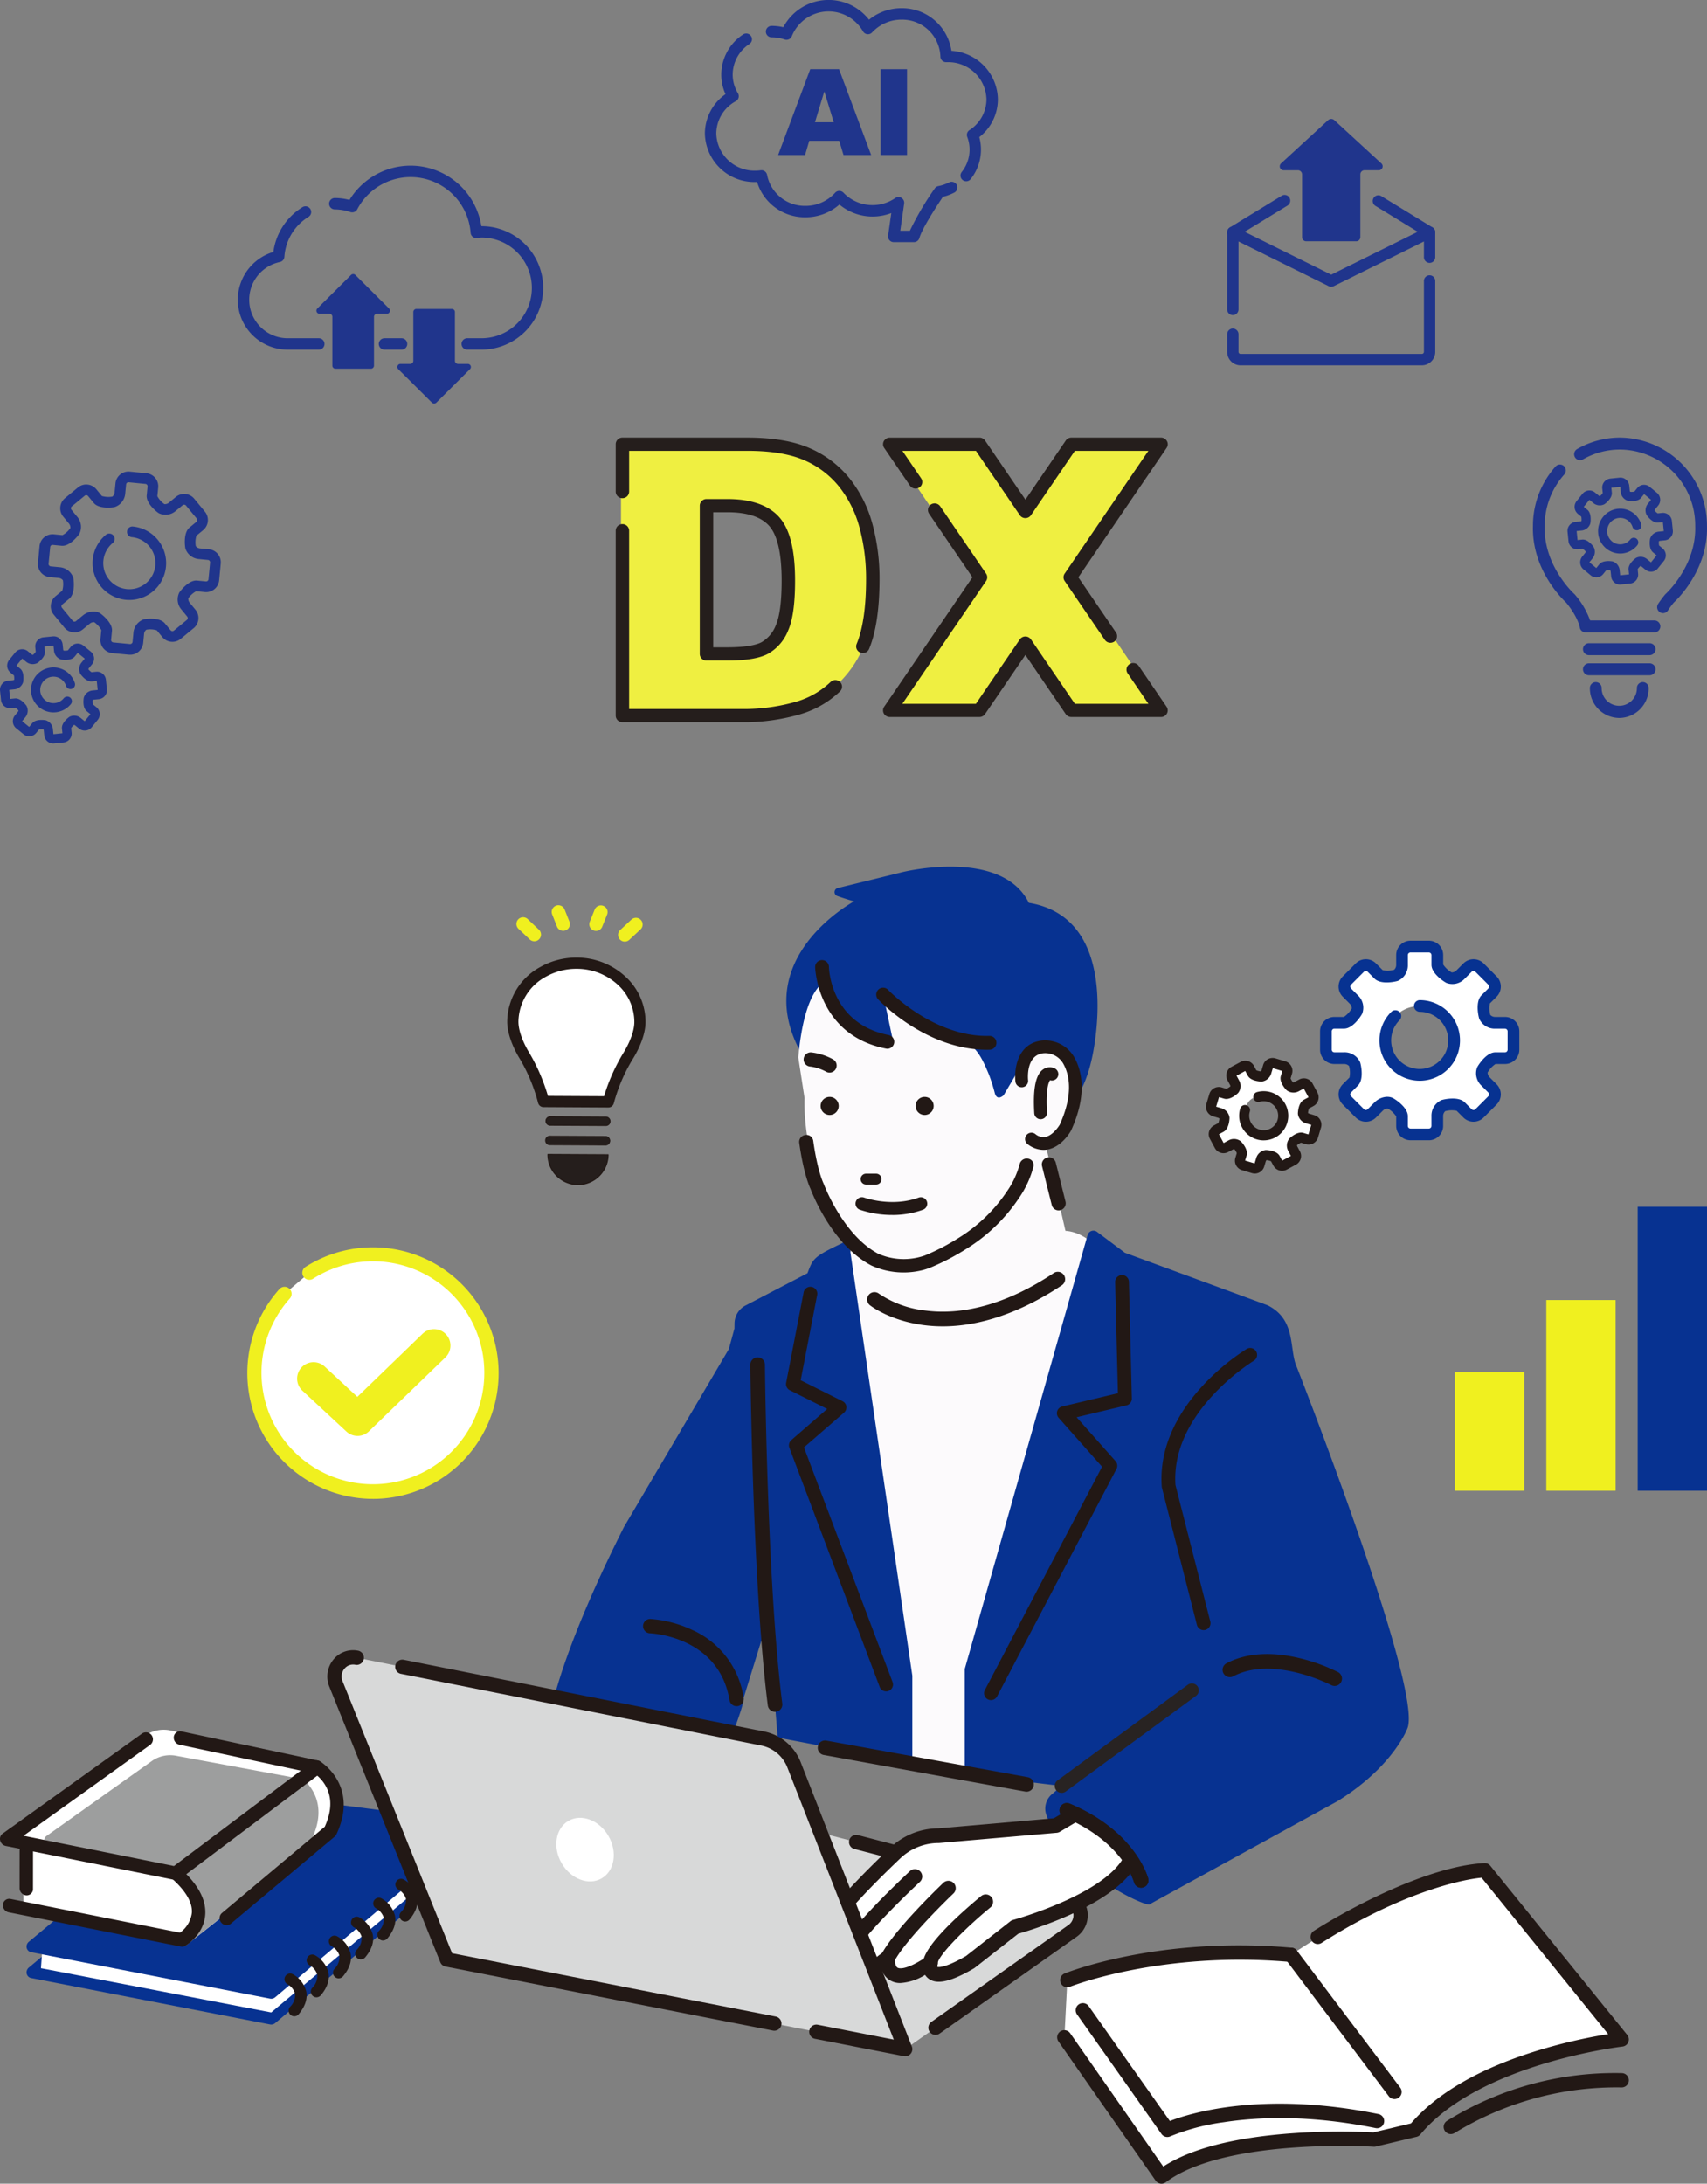 <svg xmlns="http://www.w3.org/2000/svg" xmlns:xlink="http://www.w3.org/1999/xlink" width="402" height="514" viewBox="0 0 402 514">
  <rect x="0" y="0" width="402" height="514" fill="#808080" stroke="none"/>
  <defs>
    <clipPath id="clip-path">
      <rect id="長方形_325" data-name="長方形 325" width="402" height="310" fill="none"/>
    </clipPath>
    <clipPath id="clip-path-2">
      <rect id="長方形_326" data-name="長方形 326" width="130" height="67" fill="none"/>
    </clipPath>
    <clipPath id="clip-path-3">
      <rect id="長方形_327" data-name="長方形 327" width="52" height="64" fill="none"/>
    </clipPath>
    <clipPath id="clip-path-4">
      <rect id="長方形_328" data-name="長方形 328" width="72" height="56" fill="none"/>
    </clipPath>
    <clipPath id="clip-path-5">
      <rect id="長方形_330" data-name="長方形 330" width="69" height="57" fill="none"/>
    </clipPath>
    <clipPath id="clip-path-6">
      <rect id="長方形_331" data-name="長方形 331" width="49" height="58" fill="none"/>
    </clipPath>
    <clipPath id="clip-path-7">
      <rect id="長方形_332" data-name="長方形 332" width="41" height="66" fill="none"/>
    </clipPath>
  </defs>
  <g id="グループ_494" data-name="グループ 494" transform="translate(-858 -184)">
    <g id="グループ_341" data-name="グループ 341" transform="translate(858 388)">
      <g id="グループ_340" data-name="グループ 340" clip-path="url(#clip-path)">
        <path id="パス_648" data-name="パス 648" d="M1176.895,8.509c22.978,3.776,14.747,37.071,14.747,37.071-2.058,8.925-5.83,11.327-5.83,11.327l-8.836,7.923-50.234-15.757c-19.812-25.462,9-40.908,9-40.908s-1.808-.493-3.944-1.252a.985.985,0,0,1,.092-1.885c4.366-1.067,12.258-3,15.17-3.728,0,0,23.321-5.835,29.838,7.208" transform="translate(-934.602 0)" fill="#073291"/>
        <path id="パス_649" data-name="パス 649" d="M1253.782,522.961s-4.8-6.865-11.661-4.805l-40.469.686s-10.289,0-10.289,15.789l12.346,89.931.686,17.162,31.99,4.665Z" transform="translate(-994.341 -432.072)" fill="#fcfafc"/>
        <path id="パス_650" data-name="パス 650" d="M1176.239,178.735c2.679.1,4.6,5.105,5.487,7.208a38.766,38.766,0,0,1,1.368,4.348c.56,1.91,2.058.458,2.058.458l5.259-8.924c1.538-6.223,7.545-2.06,7.545-2.06,13.033,13.73-2.743,23.341-2.743,23.341l6.173,26.773c-18.52,18.535-43.9,10.3-43.9,10.3l-1.372-10.3c-19.206-13.043-17.834-38.444-17.834-38.444l-1.478-9.611c1.478-16.476,6.279-17.735,6.279-17.735s4.095,11.874,14.7,14.072a.956.956,0,0,0,1.132-1.132l-2.112-9.964s9.835,11.327,19.438,11.67" transform="translate(-948.804 -136.931)" fill="#fcfafc"/>
        <path id="パス_651" data-name="パス 651" d="M1452.055,549.7c-1.885-4.087,0-11.094-6.859-14.527l-33.61-12.357-6.574-4.934a1.423,1.423,0,0,0-2.223.751l-28.93,102.127v23.567l6.859,2.06,15.952,1.923-2.292,1.941a4.431,4.431,0,0,0-1.287,4.911c5.028,13.707,24.457,22.182,24.424,20.93l44.141-24.212c13.2-8.2,16.462-17.162,16.462-17.162,3.658-9.382-26.065-85.015-26.065-85.015" transform="translate(-1146.658 -431.924)" fill="#073291"/>
        <path id="パス_652" data-name="パス 652" d="M851.481,531.021c-8.353,3.947-8.281,4.106-9.691,7.8L827.2,546.418a4.813,4.813,0,0,0-2.59,4.215l-.014,1.193-1.325,4.848L798.578,598.55c-16.689,33.105-17.834,46.682-17.834,46.682,12.222,18.186,29.344,5.006,29.344,5.006l9.068,8.724c-1.486,4.066,7.864-17.487,7.6-20.186l5.761-18.628,2.25,27.979,31.717,6.029V633.561Z" transform="translate(-651.628 -443.129)" fill="#073291"/>
        <path id="パス_653" data-name="パス 653" d="M1074.308,781.251a1.719,1.719,0,0,1-1.7-1.5c-3.612-28.469-4.105-79.783-4.11-80.19a1.719,1.719,0,0,1,1.7-1.739h.02a1.72,1.72,0,0,1,1.718,1.7c0,.4.5,51.525,4.083,79.795a1.719,1.719,0,0,1-1.488,1.923,1.681,1.681,0,0,1-.219.014" transform="translate(-891.793 -582.32)" fill="#221815"/>
        <path id="パス_654" data-name="パス 654" d="M1528.019,1351.572a1.727,1.727,0,0,1-1.665-1.277c-.116-.416-2.819-9.606-16.491-15.334a1.727,1.727,0,0,1,1.333-3.187c15.354,6.432,18.372,17.17,18.493,17.625a1.729,1.729,0,0,1-1.669,2.173" transform="translate(-1259.283 -1111.234)" fill="#221815"/>
        <path id="パス_655" data-name="パス 655" d="M936.1,1360.768,896.693,1388.6l-77.738-47.14,30.181-10.984,85.505,22.261a4.5,4.5,0,0,1,1.46,8.032" transform="translate(-683.52 -1110.262)" fill="#d8d9d9"/>
        <path id="パス_656" data-name="パス 656" d="M1229.415,1424.018a1.687,1.687,0,0,1-.973-3.064l32.271-22.791a2.814,2.814,0,0,0-.913-5.022l-49.489-12.884a1.686,1.686,0,0,1,.849-3.264l49.489,12.884a6.188,6.188,0,0,1,2.007,11.042l-32.271,22.791a1.677,1.677,0,0,1-.97.309" transform="translate(-1009.103 -1149.036)" fill="#221815"/>
        <path id="パス_657" data-name="パス 657" d="M1225.965,1350.82l-27.654,2.4a14.839,14.839,0,0,0-10.23,4.087c-6.661,6.337-18.423,18.114-17.1,21.085,0,0-.914,4.119,6.4,1.373,0,0-3,4.007.681,5.461a5.589,5.589,0,0,0,4.066-.051c1.28-.5,2.078-1.813,4.17-3.121,0,0-.915,8.467,10.06,1.144,0,0-1.6,6.178,9.374-.229l10.517-8.238s20.692-5.606,26.637-14.76c0,0-1.944-10.755-12.69-11.67Z" transform="translate(-977.241 -1125.14)" fill="#fff"/>
        <path id="パス_658" data-name="パス 658" d="M1180.515,1379.2a4.671,4.671,0,0,1-2.476-.653,4.383,4.383,0,0,1-1.755-2.054,7.569,7.569,0,0,1-2.314,1.585,7.289,7.289,0,0,1-5.323.047,4.3,4.3,0,0,1-2.77-2.839,4.443,4.443,0,0,1-.131-1.659,4.958,4.958,0,0,1-4.142-.846,3.558,3.558,0,0,1-1.168-2.929c-.382-1.585.408-4.2,6.023-10.589,3.675-4.184,8.365-8.789,11.652-11.916a16.5,16.5,0,0,1,11.343-4.562l27.188-2.362,3.89-2.315a1.727,1.727,0,0,1,1.764,2.97l-4.229,2.517a1.719,1.719,0,0,1-.733.237l-27.654,2.4c-.05,0-.1.006-.15.006a13.06,13.06,0,0,0-9.041,3.612c-13.048,12.412-16.605,17.9-16.668,19.243a1.4,1.4,0,0,1,.067.94.635.635,0,0,0,.005.148c.171.073,1.146.364,4.1-.745a1.728,1.728,0,0,1,1.987,2.655,3.544,3.544,0,0,0-.779,2.254c.061.211.3.4.713.563a3.862,3.862,0,0,0,2.809-.055,5.334,5.334,0,0,0,1.321-.994,17.808,17.808,0,0,1,2.557-1.982,1.727,1.727,0,0,1,2.632,1.651c-.047.5.038,1.727.6,2.064.262.157,1.82.77,6.784-2.543a1.727,1.727,0,0,1,2.629,1.871,1.426,1.426,0,0,0-.012.489c.3.075,1.887.235,6.744-2.585l10.425-8.165a1.73,1.73,0,0,1,.612-.307c.2-.054,20.126-5.542,25.64-14.034a1.727,1.727,0,1,1,2.9,1.883c-5.872,9.042-24.434,14.582-27.291,15.391l-10.247,8.026a1.8,1.8,0,0,1-.194.132c-5.424,3.166-8.726,3.91-10.709,2.406a3.24,3.24,0,0,1-.794-.868,12.461,12.461,0,0,1-5.8,1.908m-16.694-10.052h0" transform="translate(-968.461 -1116.426)" fill="#221815"/>
        <path id="パス_659" data-name="パス 659" d="M1201.489,1446.046a1.728,1.728,0,0,1-1.618-2.33c1.55-4.176,13.4-15.389,15.759-17.595a1.727,1.727,0,0,1,2.357,2.526c-5.233,4.891-13.9,13.635-14.879,16.272a1.727,1.727,0,0,1-1.619,1.127" transform="translate(-1001.352 -1189.69)" fill="#221815"/>
        <path id="パス_660" data-name="パス 660" d="M1255.408,1462.18a1.728,1.728,0,0,1-1.53-2.526c3.071-5.909,14.163-16.484,14.633-16.931a1.727,1.727,0,1,1,2.378,2.505c-.111.106-11.142,10.622-13.947,16.02a1.727,1.727,0,0,1-1.533.931" transform="translate(-1046.355 -1203.536)" fill="#221815"/>
        <path id="パス_661" data-name="パス 661" d="M1316.243,1479.478a1.729,1.729,0,0,1-1.726-1.731c0-4.04,9.553-12.36,13.66-15.75a1.727,1.727,0,0,1,2.2,2.666c-6.633,5.475-12.314,11.469-12.4,13.089a1.725,1.725,0,0,1-1.726,1.725" transform="translate(-1097.129 -1219.687)" fill="#221815"/>
        <path id="パス_662" data-name="パス 662" d="M1527.98,1351.572a1.727,1.727,0,0,1-1.665-1.277c-.115-.416-2.819-9.606-16.491-15.334a1.727,1.727,0,0,1,1.333-3.187c15.354,6.432,18.372,17.17,18.493,17.625a1.729,1.729,0,0,1-1.669,2.173" transform="translate(-1259.251 -1111.234)" fill="#221815"/>
        <path id="パス_663" data-name="パス 663" d="M1213.671,1254.726a1.736,1.736,0,0,1-.3-.026l-47.451-8.612a1.72,1.72,0,0,1,.59-3.389l47.451,8.612a1.72,1.72,0,0,1-.292,3.415" transform="translate(-971.919 -1036.994)" fill="#221815"/>
        <path id="パス_664" data-name="パス 664" d="M142.927,1356.843a1.331,1.331,0,0,0-1.127-.99l-59.661-7.639a1.458,1.458,0,0,0-1.116.334l-42.691,35.646a1.471,1.471,0,0,0-.5,1.436,1.33,1.33,0,0,0,1.051,1.024l56.265,10.925a1.379,1.379,0,0,0,.329.024,1.472,1.472,0,0,0,.881-.349l46.087-38.933a1.466,1.466,0,0,0,.486-1.478" transform="translate(-31.544 -1125.056)" fill="#073291"/>
        <path id="パス_665" data-name="パス 665" d="M58.324,1405.292l.4-5.637,98.422-26.346v4.99l-44.591,37.4Z" transform="translate(-48.679 -1146.006)" fill="#fff"/>
        <path id="パス_666" data-name="パス 666" d="M142.927,1320.152a1.33,1.33,0,0,0-1.127-.99l-59.661-7.639a1.458,1.458,0,0,0-1.116.334L38.332,1347.5a1.47,1.47,0,0,0-.5,1.436,1.329,1.329,0,0,0,1.051,1.024l56.265,10.925a1.386,1.386,0,0,0,.329.024,1.472,1.472,0,0,0,.881-.349l46.087-38.933a1.466,1.466,0,0,0,.486-1.478" transform="translate(-31.544 -1094.438)" fill="#073291"/>
        <path id="パス_667" data-name="パス 667" d="M407.324,1584.1a1.339,1.339,0,0,1-1.025-2.2,3.928,3.928,0,0,0,1.2-3.14,3.778,3.778,0,0,0-1.8-2.208,1.339,1.339,0,0,1,1.232-2.377,6.472,6.472,0,0,1,3.191,4.04c.354,1.755-.242,3.572-1.772,5.4a1.334,1.334,0,0,1-1.027.48" transform="translate(-338.012 -1313.501)" fill="#221815"/>
        <path id="パス_668" data-name="パス 668" d="M438.91,1557.153a1.339,1.339,0,0,1-1.025-2.2,3.929,3.929,0,0,0,1.2-3.14,3.779,3.779,0,0,0-1.8-2.208,1.339,1.339,0,0,1,1.232-2.377,6.471,6.471,0,0,1,3.191,4.04c.354,1.755-.242,3.572-1.773,5.4a1.333,1.333,0,0,1-1.027.48" transform="translate(-364.374 -1291.018)" fill="#221815"/>
        <path id="パス_669" data-name="パス 669" d="M470.494,1530.209a1.339,1.339,0,0,1-1.025-2.2,3.929,3.929,0,0,0,1.2-3.14,3.779,3.779,0,0,0-1.8-2.208,1.339,1.339,0,0,1,1.232-2.377,6.472,6.472,0,0,1,3.191,4.04c.354,1.755-.242,3.572-1.773,5.4a1.334,1.334,0,0,1-1.027.48" transform="translate(-390.735 -1268.533)" fill="#221815"/>
        <path id="パス_670" data-name="パス 670" d="M502.056,1503.262a1.339,1.339,0,0,1-1.025-2.2,3.914,3.914,0,0,0,1.2-3.155,3.825,3.825,0,0,0-1.792-2.19,1.339,1.339,0,0,1,1.224-2.381,6.472,6.472,0,0,1,3.191,4.04c.354,1.755-.242,3.572-1.773,5.4a1.334,1.334,0,0,1-1.027.48" transform="translate(-417.074 -1246.046)" fill="#221815"/>
        <path id="パス_671" data-name="パス 671" d="M533.64,1476.32a1.339,1.339,0,0,1-1.025-2.2,3.914,3.914,0,0,0,1.2-3.155,3.828,3.828,0,0,0-1.793-2.19,1.339,1.339,0,0,1,1.224-2.381,6.472,6.472,0,0,1,3.191,4.04c.354,1.755-.242,3.573-1.773,5.4a1.334,1.334,0,0,1-1.027.48" transform="translate(-443.435 -1223.562)" fill="#221815"/>
        <path id="パス_672" data-name="パス 672" d="M565.226,1449.375a1.339,1.339,0,0,1-1.025-2.2,3.915,3.915,0,0,0,1.2-3.155,3.828,3.828,0,0,0-1.793-2.19,1.339,1.339,0,0,1,1.224-2.381,6.473,6.473,0,0,1,3.191,4.04c.354,1.755-.242,3.573-1.773,5.4a1.335,1.335,0,0,1-1.027.48" transform="translate(-469.797 -1201.077)" fill="#221815"/>
        <path id="パス_673" data-name="パス 673" d="M596.811,1422.432a1.339,1.339,0,0,1-1.025-2.2,3.915,3.915,0,0,0,1.2-3.155,3.825,3.825,0,0,0-1.792-2.19,1.339,1.339,0,0,1,1.224-2.381,6.474,6.474,0,0,1,3.191,4.04c.354,1.755-.242,3.573-1.773,5.4a1.334,1.334,0,0,1-1.027.48" transform="translate(-496.159 -1178.594)" fill="#221815"/>
        <path id="パス_674" data-name="パス 674" d="M628.4,1395.49a1.339,1.339,0,0,1-1.025-2.2,3.914,3.914,0,0,0,1.2-3.155,3.825,3.825,0,0,0-1.792-2.19,1.339,1.339,0,0,1,1.224-2.381,6.473,6.473,0,0,1,3.191,4.04c.354,1.755-.242,3.573-1.773,5.4a1.334,1.334,0,0,1-1.027.48" transform="translate(-522.521 -1156.111)" fill="#221815"/>
        <path id="パス_675" data-name="パス 675" d="M33.435,1378.163l-.012,17.3,30.536,6.468s9.353,1.4,10.474-4.9a13.192,13.192,0,0,0-6.342-11.1Z" transform="translate(-27.896 -1150.057)" fill="#fff"/>
        <path id="パス_676" data-name="パス 676" d="M88.413,1234.846l-35.249-7.267a7.517,7.517,0,0,0-5.795,1.128l-31.234,21.45a1.321,1.321,0,0,0,.564,2.338l36.531,7.625s11.492,8.012,3.466,18.156l34.118-26.983s7.142-6.4-2.4-16.447" transform="translate(-13.034 -1024.261)" fill="#fff"/>
        <path id="パス_677" data-name="パス 677" d="M123.938,1269.305,94.1,1263.784a7.514,7.514,0,0,0-5.795,1.128l-24.957,17.751a1.321,1.321,0,0,0,.564,2.339l28.723,5.332s11.492,8.012,3.466,18.155l27.836-22.05s7.888-9.611,0-17.133" transform="translate(-52.439 -1054.473)" fill="#9d9e9e"/>
        <path id="パス_678" data-name="パス 678" d="M41.42,1264.564a1.616,1.616,0,0,1-.22-.028L1.36,1256.522a1.717,1.717,0,0,1-1.308-1.257,1.539,1.539,0,0,1,.569-1.646L33.5,1230.037a1.642,1.642,0,0,1,1.92,2.657L5.54,1254.126l35.428,7.126,29.874-22.459L42.256,1232.7a1.71,1.71,0,0,1-1.323-1.9,1.481,1.481,0,0,1,1.8-1.237l32.152,6.853a1.718,1.718,0,0,1,1.288,1.245,1.543,1.543,0,0,1-.54,1.634l-33.226,24.979a1.492,1.492,0,0,1-.988.293" transform="translate(0 -1026.02)" fill="#221815"/>
        <path id="パス_679" data-name="パス 679" d="M46.3,1440.733a1.591,1.591,0,0,1-.216-.028l-40.535-8.06A1.711,1.711,0,0,1,4.2,1430.76a1.482,1.482,0,0,1,1.783-1.264l39.9,7.933a6.753,6.753,0,0,0,2.8-4.732c.126-2.442-1.477-5.153-4.765-8.056a1.64,1.64,0,0,1-.229-2.268,1.549,1.549,0,0,1,2.223-.1c4.128,3.646,6.122,7.283,5.925,10.811-.266,4.777-4.5,7.34-4.682,7.447a1.5,1.5,0,0,1-.855.2" transform="translate(-3.495 -1186.514)" fill="#221815"/>
        <path id="パス_680" data-name="パス 680" d="M314.308,1309.743a1.671,1.671,0,0,1-1.184-.609,1.6,1.6,0,0,1,.137-2.254l24.231-20.322c1.643-3.618,1.736-6.814.276-9.5a8.979,8.979,0,0,0-2.853-3.143,1.683,1.683,0,0,1-.65-2.2,1.509,1.509,0,0,1,2.124-.547c.094.055,9.309,5.647,3.832,17.208a1.474,1.474,0,0,1-.385.5L315.355,1309.4a1.483,1.483,0,0,1-1.047.341m24.482-22.134h0Z" transform="translate(-261.01 -1060.577)" fill="#221815"/>
        <path id="パス_681" data-name="パス 681" d="M29.472,1402.622a1.708,1.708,0,0,1-1.579-1.7l.006-8.758a1.485,1.485,0,0,1,1.582-1.509,1.708,1.708,0,0,1,1.579,1.7l-.006,8.758a1.485,1.485,0,0,1-1.582,1.509" transform="translate(-23.28 -1160.483)" fill="#221815"/>
        <path id="パス_682" data-name="パス 682" d="M610.7,1216.694l-26.149-66.849a10.1,10.1,0,0,0-7.4-6.267l-95.612-19.018a4.476,4.476,0,0,0-4.9,6.147l26.146,64.9Z" transform="translate(-397.526 -938.357)" fill="#d8d9d9"/>
        <path id="パス_683" data-name="パス 683" d="M682.85,1221.074a1.684,1.684,0,0,1-.323-.031l-20.913-4.087a1.686,1.686,0,0,1,.646-3.31l17.9,3.5-25.03-63.99a8.377,8.377,0,0,0-6.159-5.228L564.1,1131.044a1.686,1.686,0,0,1,.657-3.308l84.875,16.882a11.733,11.733,0,0,1,8.641,7.306l26.148,66.848a1.686,1.686,0,0,1-1.569,2.3" transform="translate(-469.677 -941.052)" fill="#221815"/>
        <path id="パス_684" data-name="パス 684" d="M571.414,1203.855a1.689,1.689,0,0,1-.325-.031l-77.11-15.069a1.685,1.685,0,0,1-1.24-1.025l-26.147-64.9a6.268,6.268,0,0,1,.978-6.345,5.95,5.95,0,0,1,5.818-2.086,1.686,1.686,0,0,1-.657,3.308,2.619,2.619,0,0,0-2.566.93,2.86,2.86,0,0,0-.447,2.933l25.8,64.048,76.212,14.894a1.687,1.687,0,0,1-.321,3.342" transform="translate(-389.048 -929.852)" fill="#221815"/>
        <path id="パス_685" data-name="パス 685" d="M804.528,1356.943c2.157,3.739,1.433,8.2-1.617,9.961s-7.271.16-9.428-3.579-1.433-8.2,1.617-9.961,7.271-.16,9.428,3.579" transform="translate(-661.224 -1128.765)" fill="#fff"/>
        <path id="パス_686" data-name="パス 686" d="M1614.764,1427.254c-18.291.915-45.614,19.908-45.614,19.908-31.095-2.746-52.7,5.95-52.7,5.95l-.686,13.5,22.864,32.723c14.633-10.984,50.072-8.7,50.072-8.7l9.6-2.288c14.541-17.421,48.7-21.281,48.7-21.281Z" transform="translate(-1265.094 -1191.023)" fill="#fff"/>
        <path id="パス_687" data-name="パス 687" d="M1530.121,1492.519a1.657,1.657,0,0,1-.266-.021,1.683,1.683,0,0,1-1.115-.7l-22.864-32.723a1.686,1.686,0,1,1,2.762-1.933l21.9,31.345c6.439-4.171,16.51-6.795,29.98-7.8a158.838,158.838,0,0,1,19.526-.246l8.824-2.1c6.277-7.279,16.447-13.089,30.241-17.275a125.3,125.3,0,0,1,16.2-3.745L1605.5,1420.5c-5.985.568-20.389,4.331-37.685,15.355a1.686,1.686,0,0,1-1.81-2.845c8.809-5.615,27.182-15.291,40.166-15.941a1.672,1.672,0,0,1,1.393.622l32.239,39.817a1.687,1.687,0,0,1-1.12,2.737c-.335.038-33.664,3.994-47.6,20.687a1.685,1.685,0,0,1-.9.56l-9.6,2.288a1.646,1.646,0,0,1-.5.042c-.348-.022-34.989-2.12-48.953,8.362a1.685,1.685,0,0,1-1.011.337" transform="translate(-1256.588 -1182.518)" fill="#221815"/>
        <path id="パス_688" data-name="パス 688" d="M1511.4,1543.935a1.687,1.687,0,0,1-.629-3.252c.9-.361,22.336-8.814,53.478-6.065a1.686,1.686,0,0,1-.3,3.36c-30.34-2.679-51.712,5.748-51.925,5.834a1.68,1.68,0,0,1-.628.122" transform="translate(-1260.049 -1280.159)" fill="#221815"/>
        <path id="パス_689" data-name="パス 689" d="M1553.42,1647.669a1.683,1.683,0,0,1-1.377-.712l-19.892-28.146a1.685,1.685,0,1,1,2.751-1.948l19.112,27.043c4.732-1.832,21.834-7.177,49.125-1.635a1.686,1.686,0,0,1-.67,3.306c-15.964-3.241-28.255-2.543-35.756-1.387a50.83,50.83,0,0,0-12.575,3.318,1.684,1.684,0,0,1-.718.161" transform="translate(-1278.513 -1348.654)" fill="#221815"/>
        <path id="パス_690" data-name="パス 690" d="M2057.516,1729.789a1.687,1.687,0,0,1-.9-3.115,75.022,75.022,0,0,1,41.249-11.238,1.686,1.686,0,0,1-.223,3.365,72.993,72.993,0,0,0-39.234,10.729,1.675,1.675,0,0,1-.895.258" transform="translate(-1715.846 -1431.46)" fill="#221815"/>
        <path id="パス_691" data-name="パス 691" d="M1854.436,1572.984a1.681,1.681,0,0,1-1.346-.67l-24.35-32.265a1.685,1.685,0,1,1,2.689-2.033l24.35,32.265a1.687,1.687,0,0,1-1.343,2.7" transform="translate(-1526.028 -1282.893)" fill="#221815"/>
        <path id="パス_692" data-name="パス 692" d="M937.757,1090.373a1.686,1.686,0,0,1-1.66-1.409c-2.48-14.893-18.086-15.727-18.749-15.755a1.686,1.686,0,0,1,.134-3.37,27.871,27.871,0,0,1,9.794,2.562,20.815,20.815,0,0,1,12.146,16.009,1.687,1.687,0,0,1-1.385,1.941,1.709,1.709,0,0,1-.279.023" transform="translate(-764.293 -892.762)" fill="#221815"/>
        <path id="パス_693" data-name="パス 693" d="M1487.57,425.9a1.67,1.67,0,0,1-1.619-1.267l-2.283-9.141a1.67,1.67,0,1,1,3.24-.811l2.283,9.141a1.673,1.673,0,0,1-1.621,2.077" transform="translate(-1238.264 -344.99)" fill="#221815"/>
        <path id="パス_694" data-name="パス 694" d="M1308.112,329.577a2.127,2.127,0,1,1-2.125-2.128,2.127,2.127,0,0,1,2.125,2.128" transform="translate(-1088.233 -273.252)" fill="#221815"/>
        <path id="パス_695" data-name="パス 695" d="M1172.87,329.577a2.126,2.126,0,1,1-2.126-2.128,2.128,2.128,0,0,1,2.126,2.128" transform="translate(-975.357 -273.252)" fill="#221815"/>
        <path id="パス_696" data-name="パス 696" d="M1236.023,472.244a1.294,1.294,0,0,0-1.66-.769,20.823,20.823,0,0,1-12.962,0,1.295,1.295,0,0,0-.907,2.426,23.446,23.446,0,0,0,7.6,1.231,20.759,20.759,0,0,0,7.166-1.228,1.3,1.3,0,0,0,.768-1.662" transform="translate(-1017.953 -393.373)" fill="#221815"/>
        <path id="パス_697" data-name="パス 697" d="M1226.974,474.246A23.79,23.79,0,0,1,1219.3,473a1.515,1.515,0,0,1,1.062-2.838c.063.023,6.488,2.318,12.81,0a1.515,1.515,0,0,1,1.044,2.845,20.933,20.933,0,0,1-7.242,1.242m-7.139-3.738a1.074,1.074,0,0,0-.979,1.519,1.065,1.065,0,0,0,.6.562,23.275,23.275,0,0,0,7.517,1.217,20.5,20.5,0,0,0,7.091-1.215,1.075,1.075,0,0,0-.74-2.018,20.844,20.844,0,0,1-13.114,0,1.081,1.081,0,0,0-.375-.068" transform="translate(-1016.839 -392.263)" fill="#221815"/>
        <path id="パス_698" data-name="パス 698" d="M1227.926,437.86a1.075,1.075,0,0,0,0,2.149h2.363a1.075,1.075,0,0,0,0-2.149Z" transform="translate(-1023.961 -365.388)" fill="#221815"/>
        <path id="パス_699" data-name="パス 699" d="M1229.265,439.189H1226.9a1.278,1.278,0,0,1,0-2.556h2.363a1.278,1.278,0,0,1,0,2.556m-2.363-2.149a.871.871,0,0,0,0,1.743h2.363a.871.871,0,0,0,0-1.743Z" transform="translate(-1022.937 -364.364)" fill="#221815"/>
        <path id="パス_700" data-name="パス 700" d="M1451.014,270.564a1.2,1.2,0,0,0-.719,2.153,5.858,5.858,0,0,0,3.543,1.283h0a5.068,5.068,0,0,0,1.045-.109c3.076-.648,4.949-3.844,5.153-4.207.017-.03.032-.06.046-.09,3.707-8.118,2.553-13.514.932-16.611a7.6,7.6,0,0,0-7.662-4.092c-5.334.718-6.133,6.4-5.811,9.305a1.2,1.2,0,0,0,2.376-.262c-.026-.248-.6-6.087,3.752-6.672a5.2,5.2,0,0,1,5.226,2.831c1.368,2.614,2.312,7.242-.963,14.448-.025.046-1.526,2.583-3.542,3.008a3.216,3.216,0,0,1-2.662-.746,1.191,1.191,0,0,0-.716-.239" transform="translate(-1208.104 -207.643)" fill="#221815"/>
        <path id="パス_701" data-name="パス 701" d="M1452.3,272.77a6.154,6.154,0,0,1-3.727-1.343,1.5,1.5,0,0,1-.3-2.1,1.508,1.508,0,0,1,1.2-.6,1.484,1.484,0,0,1,.9.3,2.934,2.934,0,0,0,2.417.692c1.875-.4,3.327-2.836,3.341-2.86,3.211-7.069,2.295-11.6.958-14.156a4.891,4.891,0,0,0-4.915-2.671c-4.054.546-3.516,6.1-3.491,6.338a1.5,1.5,0,0,1-1.33,1.652,1.5,1.5,0,0,1-1.651-1.325c-.334-3.007.5-8.892,6.072-9.641a7.9,7.9,0,0,1,7.971,4.253c1.653,3.157,2.834,8.648-.925,16.879-.018.039-.038.077-.06.116-.208.371-2.146,3.677-5.354,4.352a5.376,5.376,0,0,1-1.108.116m-2.825-3.436a.892.892,0,0,0-.536,1.6,5.308,5.308,0,0,0,4.344,1.119c2.945-.62,4.753-3.708,4.95-4.058a.692.692,0,0,0,.035-.069c3.656-8.005,2.529-13.306.939-16.342a7.29,7.29,0,0,0-7.351-3.932c-5.1.686-5.86,6.167-5.549,8.97a.891.891,0,0,0,1.771-.2c-.027-.261-.619-6.383,4.015-7.006a5.5,5.5,0,0,1,5.536,2.992c1.4,2.674,2.37,7.4-.956,14.716-.026.049-1.571,2.72-3.757,3.18a3.5,3.5,0,0,1-2.908-.8.88.88,0,0,0-.533-.178" transform="translate(-1206.569 -206.108)" fill="#221815"/>
        <path id="パス_702" data-name="パス 702" d="M1477.592,287.063a2.4,2.4,0,0,0-1.289.377c-1.745,1.1-2.4,4.317-2.064,10.128a1.2,1.2,0,0,0,1.192,1.127l.071,0a1.2,1.2,0,0,0,1.124-1.264c-.293-5.058.278-6.938.673-7.622h0l.213-.386.037.02-.038.075.051-.058.141.049a1.2,1.2,0,0,0,.968-2.178,2.264,2.264,0,0,0-1.078-.265" transform="translate(-1230.365 -239.55)" fill="#221815"/>
        <path id="パス_703" data-name="パス 703" d="M1473.91,297.463a1.5,1.5,0,0,1-1.505-1.414c-.344-5.934.357-9.239,2.206-10.4a2.722,2.722,0,0,1,1.451-.424,2.568,2.568,0,0,1,1.226.3,1.5,1.5,0,0,1-1.172,2.747l-.08.145c-.365.632-.927,2.433-.636,7.458a1.5,1.5,0,0,1-1.41,1.585Zm2.151-11.632a2.082,2.082,0,0,0-1.126.331c-1.619,1.019-2.248,4.242-1.923,9.852a.892.892,0,0,0,.888.84l.062,0a.892.892,0,0,0,.828-.941c-.285-4.925.231-6.956.714-7.793l.209-.381a.3.3,0,0,1,.411-.121l.037.02.031.019.079.027a.892.892,0,0,0,.72-1.624,1.979,1.979,0,0,0-.931-.227" transform="translate(-1228.835 -238.013)" fill="#221815"/>
        <path id="パス_704" data-name="パス 704" d="M1166.238,413.522a14.113,14.113,0,0,0,2.686-.788,55.611,55.611,0,0,0,8.563-4.469,40.481,40.481,0,0,0,12.322-11.925,23.332,23.332,0,0,0,3.408-7.424,1.529,1.529,0,0,0-1.277-1.828,1.706,1.706,0,0,0-1.971,1.249,20.3,20.3,0,0,1-2.974,6.406,37.17,37.17,0,0,1-11.318,10.94,52.129,52.129,0,0,1-8.023,4.189,14.945,14.945,0,0,1-10.946-.373c-8.363-4.378-12.839-16.33-12.883-16.45a1.462,1.462,0,0,0-.077-.173c-.01-.02-1.409-2.846-2.412-10.046a1.6,1.6,0,0,0-1.862-1.306,1.637,1.637,0,0,0-1.432,1.787c.994,7.133,2.386,10.31,2.668,10.9.442,1.175,5.156,13.23,14.331,18.034a18.379,18.379,0,0,0,11.2,1.278" transform="translate(-949.826 -318.36)" fill="#221815"/>
        <path id="パス_705" data-name="パス 705" d="M1150.081,268.791a1.676,1.676,0,0,1-.35-.143,10.657,10.657,0,0,0-3.716-1.222,1.669,1.669,0,0,1,.15-3.335,13.86,13.86,0,0,1,5.166,1.628,1.669,1.669,0,0,1-1.249,3.072" transform="translate(-955.163 -220.379)" fill="#221815"/>
        <path id="パス_706" data-name="パス 706" d="M1767.279,1127.284a1.718,1.718,0,0,1-.8-.2c-.177-.092-13.744-7.048-23.081-2.066a1.727,1.727,0,0,1-1.624-3.048c4.588-2.449,10.614-2.858,17.428-1.183a43.114,43.114,0,0,1,8.877,3.237,1.728,1.728,0,0,1-.8,3.257" transform="translate(-1452.966 -934.439)" fill="#221815"/>
        <path id="パス_707" data-name="パス 707" d="M1142.9,692.619a1.624,1.624,0,0,1-1.519-1.051l-21.263-56.293a1.626,1.626,0,0,1,.455-1.8l8.451-7.33-8.8-4.4a1.626,1.626,0,0,1-.868-1.763l4.115-21.281a1.624,1.624,0,1,1,3.189.618l-3.881,20.07,9.872,4.94a1.626,1.626,0,0,1,.337,2.682l-9.433,8.182,20.863,55.232a1.625,1.625,0,0,1-.945,2.095,1.608,1.608,0,0,1-.574.106" transform="translate(-934.217 -498.502)" fill="#221815"/>
        <path id="パス_708" data-name="パス 708" d="M1402.99,680.835a1.626,1.626,0,0,1-1.437-2.382l27.6-52.551-10.228-11.516a1.626,1.626,0,0,1,.837-2.661l13.124-3.128-.653-26.143a1.625,1.625,0,0,1,1.583-1.665h.041a1.625,1.625,0,0,1,1.623,1.585l.685,27.46a1.626,1.626,0,0,1-1.248,1.622l-11.762,2.8,9.171,10.325a1.627,1.627,0,0,1,.224,1.837l-28.123,53.547a1.624,1.624,0,0,1-1.439.869" transform="translate(-1169.615 -484.658)" fill="#221815"/>
        <path id="パス_709" data-name="パス 709" d="M1663.906,750.888a1.625,1.625,0,0,1-1.573-1.224L1654.1,717.4a1.62,1.62,0,0,1-.046-.282c-.595-8.039,2.695-16.206,9.514-23.618a52.671,52.671,0,0,1,10.476-8.788,1.625,1.625,0,0,1,1.672,2.787c-.2.118-19.6,12.012-18.432,29.238l8.2,32.124a1.626,1.626,0,0,1-1.172,1.977,1.646,1.646,0,0,1-.4.051" transform="translate(-1380.46 -571.187)" fill="#221815"/>
        <path id="パス_710" data-name="パス 710" d="M1503.6,1187.23a1.626,1.626,0,0,1-.961-2.936l30.691-22.518a1.625,1.625,0,0,1,1.92,2.622l-30.691,22.518a1.613,1.613,0,0,1-.959.315" transform="translate(-1253.583 -969.222)" fill="#282322"/>
        <path id="パス_711" data-name="パス 711" d="M1252.662,588.882a34.7,34.7,0,0,1-4.751-.323c-7.835-1.082-12.227-4.5-12.41-4.648a1.726,1.726,0,0,1,2.138-2.711,24.3,24.3,0,0,0,10.961,3.966c9.28,1.214,19.733-1.848,30.228-8.851a1.727,1.727,0,0,1,1.914,2.874c-6.9,4.6-17.028,9.693-28.081,9.693" transform="translate(-1030.634 -480.684)" fill="#221815"/>
        <path id="パス_712" data-name="パス 712" d="M1177.814,153.711a1.623,1.623,0,0,1-.315-.031c-16.241-3.193-16.692-19.027-16.695-19.187a1.624,1.624,0,0,1,3.248-.057c.012.558.455,13.377,14.073,16.054a1.626,1.626,0,0,1-.311,3.221" transform="translate(-968.836 -110.854)" fill="#221815"/>
        <path id="パス_713" data-name="パス 713" d="M1273.948,186.829c-14.295,0-25.14-11.355-25.6-11.846a1.625,1.625,0,1,1,2.365-2.228c.159.167,10.7,11.145,23.814,10.816a1.625,1.625,0,0,1,.079,3.25q-.33.008-.657.008" transform="translate(-1041.532 -143.735)" fill="#221815"/>
        <path id="パス_714" data-name="パス 714" d="M882.548,77.951a1.628,1.628,0,0,0,.274-.2l2.66-2.475a1.578,1.578,0,0,0-2.147-2.312l-2.66,2.475a1.578,1.578,0,0,0,1.873,2.516" transform="translate(-734.614 -60.533)" fill="#f0f01f"/>
        <path id="パス_715" data-name="パス 715" d="M841.564,61.02a1.569,1.569,0,0,0,.661-.769l1.137-2.821a1.577,1.577,0,1,0-2.924-1.18L839.3,59.071a1.577,1.577,0,0,0,2.263,1.949" transform="translate(-700.405 -46.115)" fill="#f0f01f"/>
        <path id="パス_716" data-name="パス 716" d="M740.406,77.344a1.58,1.58,0,0,0,.281-2.508l-2.644-2.495a1.577,1.577,0,0,0-2.163,2.3l2.644,2.495a1.576,1.576,0,0,0,1.881.212" transform="translate(-613.771 -60.008)" fill="#f0f01f"/>
        <path id="パス_717" data-name="パス 717" d="M789.2,60.807a1.579,1.579,0,0,0,.664-1.939l-1.118-2.83a1.577,1.577,0,1,0-2.932,1.16l1.118,2.83a1.577,1.577,0,0,0,2.046.887,1.64,1.64,0,0,0,.222-.109" transform="translate(-655.765 -45.93)" fill="#f0f01f"/>
        <path id="パス_718" data-name="パス 718" d="M749.215,138.083c8.221.042,14.854,6.266,14.814,13.9-.021,3.8-2.729,7.9-2.729,7.9s-3.431,5.5-4.241,10.425l-7.253-.039-1.521-.008-7.253-.038c-.758-4.93-4.131-10.468-4.131-10.468s-2.666-4.131-2.645-7.931c.04-7.633,6.737-13.786,14.959-13.742" transform="translate(-612.829 -115.228)" fill="#251e1c"/>
        <path id="パス_719" data-name="パス 719" d="M730.234,151c-.021,3.7,2.66,7.913,2.707,7.987a41.3,41.3,0,0,1,4.526,10.861l15.28.08a41.314,41.314,0,0,1,4.66-10.845c.027-.042,2.751-4.228,2.771-7.926a13.18,13.18,0,0,0-4.3-9.739,15.525,15.525,0,0,0-10.6-4.134h0a15.838,15.838,0,0,0-7.818,1.986A13.61,13.61,0,0,0,730.234,151" transform="translate(-609.471 -114.559)" fill="#fff"/>
        <path id="パス_720" data-name="パス 720" d="M729.515,163.466a40.032,40.032,0,0,0-4.349-10.433c-.12-.188-2.938-4.641-2.915-8.706a14.831,14.831,0,0,1,7.9-12.876,17.208,17.208,0,0,1,8.468-2.154,16.842,16.842,0,0,1,11.5,4.491,14.488,14.488,0,0,1,4.712,10.71c-.021,4.107-2.96,8.6-2.972,8.62a39.851,39.851,0,0,0-4.492,10.441,1.32,1.32,0,0,1-1.293,1.025L730.8,164.5a1.321,1.321,0,0,1-1.283-1.038m20.124-11.773c.025-.039,2.538-3.93,2.555-7.209a11.874,11.874,0,0,0-3.878-8.768,14.21,14.21,0,0,0-9.708-3.776,14.56,14.56,0,0,0-7.167,1.819,12.222,12.222,0,0,0-6.549,10.582c-.018,3.286,2.474,7.228,2.515,7.292a44.533,44.533,0,0,1,4.438,10.232l13.215.069a44.281,44.281,0,0,1,4.581-10.243" transform="translate(-602.808 -107.897)" fill="#221815"/>
        <path id="パス_721" data-name="パス 721" d="M824.657,146.11h0Z" transform="translate(-688.279 -121.926)" fill="#231815"/>
        <path id="パス_722" data-name="パス 722" d="M777.194,356.642a1.006,1.006,0,0,0,1,1.012l13.131.068a1.006,1.006,0,0,0,.012-2.012l-13.131-.068a1,1,0,0,0-1.01,1" transform="translate(-648.665 -296.778)" fill="#251e1c"/>
        <path id="パス_723" data-name="パス 723" d="M790.8,357.3l-13.132-.069a1.111,1.111,0,0,1,.013-2.221l13.131.068a1.111,1.111,0,1,1-.012,2.222m-13.759-1.821a.9.9,0,0,0,.628,1.543l13.131.069a.881.881,0,0,0,.638-.26.9.9,0,0,0-.627-1.544l-13.131-.068a.894.894,0,0,0-.482.135.945.945,0,0,0-.157.125" transform="translate(-648.138 -296.253)" fill="#221815"/>
        <path id="パス_724" data-name="パス 724" d="M776.944,384.287a1.006,1.006,0,0,0,1,1.011l13.13.069a1.006,1.006,0,0,0,.012-2.013l-13.132-.068a1,1,0,0,0-1.01,1" transform="translate(-648.457 -319.847)" fill="#251e1c"/>
        <path id="パス_725" data-name="パス 725" d="M790.548,384.944l-13.13-.069a1.111,1.111,0,0,1-1.1-1.116h0a1.108,1.108,0,0,1,1.115-1.1l13.131.069a1.111,1.111,0,0,1-.013,2.221m-13.758-1.82a.9.9,0,0,0,.628,1.542l13.13.069a.9.9,0,0,0,.011-1.8l-13.131-.068a.9.9,0,0,0-.638.26" transform="translate(-647.931 -319.32)" fill="#221815"/>
        <path id="パス_726" data-name="パス 726" d="M780.174,409.131a7.1,7.1,0,1,0,14.2.075Z" transform="translate(-651.152 -341.414)" fill="#251e1c"/>
        <path id="パス_727" data-name="パス 727" d="M786.709,415.853a7.22,7.22,0,0,1-7.168-7.251.108.108,0,0,1,.031-.073.12.12,0,0,1,.074-.03l14.2.075a.1.1,0,0,1,.1.105,7.216,7.216,0,0,1-7.244,7.174m-6.959-7.145a7,7,0,0,0,13.994.074Z" transform="translate(-650.624 -340.887)" fill="#221815"/>
        <path id="パス_728" data-name="パス 728" d="M1928.037,139.837c-1.1,0-2.669,2.043-3.03,2.769a2.649,2.649,0,0,0,.752,2.727l1.625,1.627a2,2,0,0,1,0,2.819l-3.061,3.065a2,2,0,0,1-2.817,0l-1.626-1.628c-.774-.775-3.306-.456-4.079-.192a2.672,2.672,0,0,0-1.41,2.473v2.3a2,2,0,0,1-1.995,1.994h-4.328a2,2,0,0,1-1.991-1.994v-2.3c0-1.1-2.041-2.67-2.766-3.032a2.642,2.642,0,0,0-2.724.751l-1.626,1.627a2,2,0,0,1-2.816,0l-3.061-3.065a2,2,0,0,1,0-2.819l1.624-1.628c.776-.775.456-3.308.192-4.084a2.669,2.669,0,0,0-2.47-1.41h-2.295a2,2,0,0,1-1.991-1.994V133.51a2,2,0,0,1,1.991-1.993h2.295c1.095,0,2.668-2.044,3.029-2.769a2.648,2.648,0,0,0-.752-2.726l-1.624-1.628a2,2,0,0,1,0-2.82l3.06-3.063a1.994,1.994,0,0,1,2.815,0l1.627,1.628c.774.774,3.305.453,4.082.19a2.674,2.674,0,0,0,1.409-2.472v-2.3a2,2,0,0,1,1.991-1.994h4.328a2,2,0,0,1,1.995,1.994v2.3c0,1.1,2.041,2.67,2.766,3.033a2.645,2.645,0,0,0,2.724-.751l1.626-1.627a2,2,0,0,1,2.816,0l3.061,3.063a2,2,0,0,1,0,2.82l-1.625,1.627c-.775.775-.455,3.309-.192,4.086a2.67,2.67,0,0,0,2.472,1.411h2.293a2,2,0,0,1,1.993,1.993v4.333a2,2,0,0,1-1.993,1.994Zm-17.8-12.271a8.109,8.109,0,1,0,8.1,8.111,8.076,8.076,0,0,0-8.1-8.111" transform="translate(-1575.891 -94.769)" fill="#fff"/>
        <path id="パス_729" data-name="パス 729" d="M1905.442,152.213h-4.328a3.375,3.375,0,0,1-3.369-3.373V146.6a5.937,5.937,0,0,0-2-1.852,1.6,1.6,0,0,0-1.136.492l-1.627,1.627a3.34,3.34,0,0,1-2.381.985h0a3.343,3.343,0,0,1-2.382-.984l-3.062-3.065a3.377,3.377,0,0,1,0-4.769l1.587-1.59a5.788,5.788,0,0,0-.1-2.7,1.579,1.579,0,0,0-1.165-.475h-2.295a3.375,3.375,0,0,1-3.369-3.373v-4.333a3.374,3.374,0,0,1,3.369-3.372h2.24a5.954,5.954,0,0,0,1.851-2.006,1.6,1.6,0,0,0-.492-1.135l-1.625-1.629a3.379,3.379,0,0,1,0-4.769l3.06-3.063a3.343,3.343,0,0,1,2.382-.985h0a3.34,3.34,0,0,1,2.381.987l1.588,1.589a5.819,5.819,0,0,0,2.7-.1,1.592,1.592,0,0,0,.472-1.166v-2.3a3.375,3.375,0,0,1,3.369-3.373h4.328a3.376,3.376,0,0,1,3.372,3.373v2.241a5.967,5.967,0,0,0,2,1.854,1.61,1.61,0,0,0,1.134-.493l1.627-1.627a3.371,3.371,0,0,1,4.764,0l3.061,3.063a3.382,3.382,0,0,1,0,4.769l-1.589,1.59a5.815,5.815,0,0,0,.1,2.706,1.586,1.586,0,0,0,1.167.474h2.293a3.375,3.375,0,0,1,3.371,3.372v4.333a3.376,3.376,0,0,1-3.371,3.373h-2.24a5.952,5.952,0,0,0-1.852,2.005,1.6,1.6,0,0,0,.492,1.136l1.626,1.627a3.379,3.379,0,0,1,0,4.768l-3.061,3.064a3.374,3.374,0,0,1-4.765,0l-1.59-1.591a5.761,5.761,0,0,0-2.7.1,1.58,1.58,0,0,0-.476,1.168v2.3a3.376,3.376,0,0,1-3.372,3.373m-9.769-10.221a2.9,2.9,0,0,1,1.3.288c.578.288,3.526,2.194,3.526,4.265v2.3a.623.623,0,0,0,.614.615h4.328a.624.624,0,0,0,.617-.615v-2.3a4,4,0,0,1,2.347-3.779c.608-.207,4.022-.952,5.495.524l1.626,1.627a.623.623,0,0,0,.87,0l3.06-3.063a.623.623,0,0,0,0-.869l-1.625-1.626a3.978,3.978,0,0,1-1.01-4.317c.29-.581,2.2-3.532,4.263-3.532h2.294a.624.624,0,0,0,.616-.615v-4.333a.623.623,0,0,0-.616-.614h-2.293a4,4,0,0,1-3.777-2.348c-.207-.612-.947-4.031.523-5.5l1.625-1.626a.626.626,0,0,0,0-.871l-3.059-3.061a.622.622,0,0,0-.868,0l-1.626,1.627a3.969,3.969,0,0,1-4.313,1.01c-.582-.291-3.529-2.2-3.529-4.267v-2.3a.624.624,0,0,0-.617-.615h-4.328a.623.623,0,0,0-.614.615v2.3a4,4,0,0,1-2.343,3.777c-.615.208-4.03.948-5.5-.52l-1.628-1.628a.608.608,0,0,0-.433-.178h0a.611.611,0,0,0-.434.177L1887.1,115.6a.619.619,0,0,0,0,.869l1.625,1.629a3.973,3.973,0,0,1,1.009,4.317c-.289.58-2.194,3.532-4.262,3.532h-2.295a.622.622,0,0,0-.614.614v4.333a.623.623,0,0,0,.614.615h2.295a4,4,0,0,1,3.775,2.347c.207.611.951,4.028-.524,5.5l-1.623,1.626a.617.617,0,0,0,0,.868l3.063,3.066a.619.619,0,0,0,.867,0l1.628-1.627a4.391,4.391,0,0,1,3.015-1.3m-8.9-4.586h0Zm16.5.8a9.488,9.488,0,0,1-6.7-16.195,1.378,1.378,0,1,1,1.948,1.95,6.723,6.723,0,1,0,4.757-1.972,1.379,1.379,0,0,1,0-2.757,9.487,9.487,0,0,1,0,18.975" transform="translate(-1568.937 -87.818)" fill="#073291"/>
        <path id="パス_730" data-name="パス 730" d="M1745.936,296.813c-.6-.179-1.783.675-2.1,1.01a1.5,1.5,0,0,0-.036,1.6l.618,1.149a1.135,1.135,0,0,1-.459,1.532l-2.163,1.166a1.134,1.134,0,0,1-1.531-.46l-.619-1.15c-.294-.548-1.722-.787-2.185-.77a1.516,1.516,0,0,0-1.169,1.114l-.374,1.248a1.134,1.134,0,0,1-1.409.758l-2.352-.706a1.135,1.135,0,0,1-.757-1.409l.374-1.247c.178-.6-.674-1.784-1.009-2.1a1.5,1.5,0,0,0-1.6-.036l-1.149.619a1.133,1.133,0,0,1-1.531-.459l-1.164-2.165a1.133,1.133,0,0,1,.459-1.532l1.148-.62c.548-.295.787-1.724.77-2.188a1.515,1.515,0,0,0-1.112-1.17l-1.247-.374a1.135,1.135,0,0,1-.757-1.409l.706-2.355a1.133,1.133,0,0,1,1.407-.758l1.247.375c.595.179,1.783-.676,2.1-1.011a1.5,1.5,0,0,0,.036-1.6l-.617-1.15a1.134,1.134,0,0,1,.459-1.532l2.162-1.165a1.132,1.132,0,0,1,1.53.459l.619,1.15c.295.547,1.723.786,2.187.77a1.516,1.516,0,0,0,1.169-1.113l.374-1.248a1.134,1.134,0,0,1,1.407-.759l2.352.706a1.136,1.136,0,0,1,.759,1.409l-.374,1.247c-.179.6.674,1.784,1.009,2.1a1.5,1.5,0,0,0,1.6.036l1.149-.619a1.132,1.132,0,0,1,1.531.46l1.165,2.164a1.136,1.136,0,0,1-.459,1.532l-1.148.619c-.547.295-.786,1.724-.77,2.189a1.516,1.516,0,0,0,1.114,1.17l1.246.374a1.135,1.135,0,0,1,.759,1.409l-.706,2.355a1.134,1.134,0,0,1-1.408.759Zm-13.4-6.489a4.6,4.6,0,1,0,5.726-3.085,8.713,8.713,0,0,0-2.613-.009c-2.613-.009-3.113,3.095-3.113,3.095" transform="translate(-1439.338 -233.013)" fill="#fff"/>
        <path id="パス_731" data-name="パス 731" d="M1728.831,299.25a2.311,2.311,0,0,1-.665-.1l-2.353-.707a2.324,2.324,0,0,1-1.554-2.89l.335-1.117a3.634,3.634,0,0,0-.575-.945.662.662,0,0,0-.3.069l-1.149.619a2.32,2.32,0,0,1-3.14-.943l-1.165-2.165a2.323,2.323,0,0,1,.943-3.143l1.03-.556a3.529,3.529,0,0,0,.26-1.065.624.624,0,0,0-.264-.168l-1.247-.375a2.324,2.324,0,0,1-1.554-2.89l.706-2.355a2.32,2.32,0,0,1,2.887-1.556l1.117.335a3.639,3.639,0,0,0,.944-.576.629.629,0,0,0-.069-.3l-.618-1.15a2.324,2.324,0,0,1,.942-3.143l2.163-1.165a2.32,2.32,0,0,1,3.141.945l.555,1.03a3.549,3.549,0,0,0,1.066.26.625.625,0,0,0,.168-.264l.374-1.248a2.322,2.322,0,0,1,2.887-1.556l2.352.706a2.325,2.325,0,0,1,1.556,2.891l-.335,1.118a3.635,3.635,0,0,0,.575.945.649.649,0,0,0,.3-.069l1.15-.619a2.32,2.32,0,0,1,3.14.943l1.164,2.164a2.327,2.327,0,0,1-.941,3.144l-1.032.556a3.543,3.543,0,0,0-.26,1.067.63.63,0,0,0,.264.168l1.246.374a2.324,2.324,0,0,1,1.556,2.89l-.706,2.355a2.322,2.322,0,0,1-2.889,1.556l-1.116-.335a3.64,3.64,0,0,0-.944.576.624.624,0,0,0,.069.3l.619,1.15a2.327,2.327,0,0,1-.942,3.144l-2.164,1.166a2.321,2.321,0,0,1-3.141-.942l-.556-1.033a3.519,3.519,0,0,0-1.064-.26.627.627,0,0,0-.168.264l-.374,1.248a2.326,2.326,0,0,1-2.224,1.654m-2.278-3.067,2.241.673.357-1.192a2.651,2.651,0,0,1,2.267-1.961c.018,0,2.534.019,3.274,1.4l.59,1.1,2.06-1.11-.59-1.1a2.638,2.638,0,0,1,.217-2.984c.016-.017,1.8-1.79,3.305-1.335l1.191.358.672-2.242-1.191-.358a2.653,2.653,0,0,1-1.96-2.269c0-.025,0-2.527,1.4-3.278l1.1-.591-1.109-2.061-1.1.591a2.634,2.634,0,0,1-2.979-.217c-.019-.018-1.786-1.8-1.334-3.309l.357-1.192-2.241-.673-.358,1.192a2.653,2.653,0,0,1-2.264,1.96c-.026,0-2.527,0-3.277-1.394l-.591-1.1-2.058,1.109.59,1.1a2.639,2.639,0,0,1-.217,2.983c-.016.018-1.8,1.788-3.305,1.335l-1.191-.358-.672,2.242,1.191.358a2.652,2.652,0,0,1,1.959,2.267c0,.024-.022,2.54-1.4,3.278l-1.095.591,1.108,2.061,1.1-.591a2.632,2.632,0,0,1,2.981.218c.017.016,1.785,1.8,1.333,3.307Zm13.037-4.233h0Zm-19.232-4.64h0Zm10.583,4.126a5.793,5.793,0,0,1-5.55-7.456,1.189,1.189,0,1,1,2.277.684,3.407,3.407,0,1,0,2.309-2.3,1.19,1.19,0,0,1-.669-2.283,5.791,5.791,0,1,1,1.634,11.351" transform="translate(-1433.333 -227.011)" fill="#221815"/>
        <rect id="長方形_322" data-name="長方形 322" width="16.326" height="27.935" transform="translate(342.632 118.966)" fill="#f0f01f"/>
        <rect id="長方形_323" data-name="長方形 323" width="16.326" height="44.896" transform="translate(364.153 102.005)" fill="#f0f01f"/>
        <rect id="長方形_324" data-name="長方形 324" width="16.326" height="66.845" transform="translate(385.674 80.056)" fill="#073291"/>
        <path id="パス_732" data-name="パス 732" d="M390.134,551.21a27.791,27.791,0,0,0-15.011,4.375l-5.813,4.946a27.933,27.933,0,1,0,20.824-9.321" transform="translate(-302.298 -459.977)" fill="#fff"/>
        <path id="パス_733" data-name="パス 733" d="M381.788,600.442a29.622,29.622,0,0,1-22.057-49.36,1.654,1.654,0,1,1,2.464,2.207,26.24,26.24,0,1,0,5.471-4.654,1.655,1.655,0,0,1-1.78-2.79,29.609,29.609,0,1,1,15.9,54.6" transform="translate(-293.952 -451.631)" fill="#f0f01f"/>
        <path id="パス_734" data-name="パス 734" d="M437.238,682.659a3.853,3.853,0,0,1-2.628-1.032l-10.391-9.643a3.868,3.868,0,0,1,5.257-5.675l7.708,7.154,15.4-14.888a3.868,3.868,0,0,1,5.371,5.567l-18.035,17.431a3.855,3.855,0,0,1-2.686,1.086" transform="translate(-353.03 -548.665)" fill="#f0f01f"/>
      </g>
    </g>
    <g id="グループ_343" data-name="グループ 343" transform="translate(1003 287)">
      <g id="グループ_342" data-name="グループ 342" clip-path="url(#clip-path-2)">
        <path id="パス_735" data-name="パス 735" d="M59.263,21.186a23,23,0,0,0-8.933-6.639q-5.4-2.313-14.182-2.313H6.46V75.028H36.148a47.637,47.637,0,0,0,11.91-1.713,21.54,21.54,0,0,0,9-4.99,25.838,25.838,0,0,0,6.55-9.3q2.36-5.546,2.36-15.613A45.439,45.439,0,0,0,64.38,31.252a27.2,27.2,0,0,0-5.117-10.066M44.4,54.7a9.233,9.233,0,0,1-4.147,4.712q-2.646,1.349-8.91,1.349h-4.9V26.455h4.985q7.763,0,11.116,3.684T45.9,43.8q0,7.54-1.5,10.9" transform="translate(-5.213 -9.91)" fill="#efef41"/>
        <path id="パス_736" data-name="パス 736" d="M393.752,1.25h-22.24L360.658,17.232,349.8,1.25H327.564l21.974,32.358L327.564,65.966H349.8l10.853-15.982,10.853,15.982h22.24L371.778,33.608Z" transform="translate(-264.347 -1.012)" fill="#efef41"/>
        <path id="パス_737" data-name="パス 737" d="M31,67H1.581A1.569,1.569,0,0,1,0,65.443V21.919a1.569,1.569,0,0,1,1.581-1.557,1.569,1.569,0,0,1,1.581,1.557V63.887H31A44.7,44.7,0,0,0,42.387,62.2a19.729,19.729,0,0,0,8.254-4.714,1.6,1.6,0,0,1,2.235.077,1.54,1.54,0,0,1-.078,2.2A22.866,22.866,0,0,1,43.213,65.2,47.847,47.847,0,0,1,31,67M26.235,52.488H21.383A1.569,1.569,0,0,1,19.8,50.932V16.024a1.569,1.569,0,0,1,1.581-1.557h4.939c5.581,0,9.688,1.44,12.207,4.281,2.5,2.819,3.712,7.7,3.712,14.925,0,5.375-.528,9.2-1.613,11.7a10.869,10.869,0,0,1-4.821,5.556c-2,1.046-5.131,1.555-9.572,1.555m-3.271-3.113h3.271c4.8,0,7.05-.647,8.088-1.191a7.846,7.846,0,0,0,3.4-4.031c.9-2.076,1.359-5.6,1.359-10.479,0-6.349-.987-10.683-2.933-12.878-1.891-2.133-5.2-3.215-9.824-3.215H22.964ZM58.21,50.724a1.6,1.6,0,0,1-.6-.116,1.549,1.549,0,0,1-.867-2.03c1.474-3.558,2.222-8.7,2.222-15.3A46.073,46.073,0,0,0,57.447,21.3a26.534,26.534,0,0,0-4.788-9.681,21.387,21.387,0,0,0-8.251-6.292C41.059,3.86,36.548,3.113,31,3.113H3.163v9.6a1.569,1.569,0,0,1-1.581,1.557A1.569,1.569,0,0,1,0,12.715V1.556A1.569,1.569,0,0,1,1.581,0H31C37,0,41.94.837,45.7,2.488A24.513,24.513,0,0,1,55.15,9.706a29.6,29.6,0,0,1,5.354,10.8A49.142,49.142,0,0,1,62.13,33.282c0,7-.826,12.539-2.456,16.472a1.582,1.582,0,0,1-1.465.969" transform="translate(0 0)" fill="#251e1c"/>
        <path id="パス_738" data-name="パス 738" d="M2.591,21.612a1.331,1.331,0,0,0-1.34,1.319V66.456a1.331,1.331,0,0,0,1.34,1.319H32.009a47.613,47.613,0,0,0,12.15-1.788A22.631,22.631,0,0,0,53.643,60.6a1.307,1.307,0,0,0,.066-1.865,1.355,1.355,0,0,0-1.894-.065,19.961,19.961,0,0,1-8.356,4.769,44.91,44.91,0,0,1-11.45,1.7H3.931v-42.2a1.331,1.331,0,0,0-1.34-1.319m19.8-5.894a1.331,1.331,0,0,0-1.34,1.319V51.944a1.331,1.331,0,0,0,1.34,1.319h4.852c4.4,0,7.495-.5,9.459-1.527a10.635,10.635,0,0,0,4.712-5.44c1.073-2.47,1.594-6.268,1.594-11.61,0-7.165-1.195-12-3.652-14.769s-6.517-4.2-12.025-4.2ZM3.931,3.888H32.009c5.582,0,10.126.753,13.507,2.239a21.631,21.631,0,0,1,8.342,6.363,26.768,26.768,0,0,1,4.831,9.766,46.309,46.309,0,0,1,1.529,12.038c0,6.623-.753,11.8-2.239,15.386a1.291,1.291,0,0,0,.006,1.01,1.322,1.322,0,0,0,.729.71,1.365,1.365,0,0,0,1.747-.723c1.617-3.9,2.438-9.417,2.438-16.383A48.9,48.9,0,0,0,61.28,21.58a29.361,29.361,0,0,0-5.311-10.716,24.27,24.27,0,0,0-9.361-7.147C42.883,2.08,37.971,1.25,32.009,1.25H2.591a1.331,1.331,0,0,0-1.34,1.319V13.727a1.34,1.34,0,0,0,2.68,0ZM27.245,50.625H23.732V18.356h3.6c4.7,0,8.067,1.109,10.006,3.3,1.985,2.24,2.992,6.626,2.992,13.035,0,4.91-.463,8.466-1.378,10.572a8.079,8.079,0,0,1-3.506,4.148c-1.062.556-3.347,1.219-8.2,1.219" transform="translate(-1.01 -1.013)" fill="#251e1c"/>
        <path id="パス_739" data-name="パス 739" d="M379.776,48.307a1.587,1.587,0,0,1-1.314-.689L369,33.755a1.536,1.536,0,0,1,0-1.736l19.72-28.906H371.407L361.067,18.27a1.6,1.6,0,0,1-2.626,0L348.1,3.113H330.783L335.2,9.592a1.542,1.542,0,0,1-.431,2.16,1.6,1.6,0,0,1-2.194-.424l-6.074-8.9a1.535,1.535,0,0,1-.083-1.6,1.585,1.585,0,0,1,1.4-.824h21.128a1.589,1.589,0,0,1,1.313.689l9.5,13.922,9.5-13.922A1.588,1.588,0,0,1,370.564,0h21.128a1.585,1.585,0,0,1,1.4.824,1.536,1.536,0,0,1-.083,1.6L372.223,32.887l8.865,12.995a1.542,1.542,0,0,1-.431,2.16,1.592,1.592,0,0,1-.88.265" transform="translate(-263.273)" fill="#251e1c"/>
        <path id="パス_740" data-name="パス 740" d="M372.286,3.887h17.9L370.212,33.163a1.3,1.3,0,0,0,0,1.471L379.67,48.5a1.386,1.386,0,0,0,1.86.359,1.308,1.308,0,0,0,.365-1.831L372.939,33.9l.09-.132L393.812,3.3a1.3,1.3,0,0,0,.07-1.356,1.342,1.342,0,0,0-1.183-.7H371.571a1.344,1.344,0,0,0-1.113.584l-9.7,14.215-9.7-14.215a1.344,1.344,0,0,0-1.112-.584H328.823a1.342,1.342,0,0,0-1.183.7,1.3,1.3,0,0,0,.07,1.356l6.073,8.9a1.356,1.356,0,0,0,1.86.36,1.309,1.309,0,0,0,.366-1.831l-4.672-6.848h17.9l10.412,15.262a1.352,1.352,0,0,0,2.225,0Z" transform="translate(-264.281 -1.012)" fill="#251e1c"/>
        <path id="パス_741" data-name="パス 741" d="M391.693,131.82H370.565a1.587,1.587,0,0,1-1.313-.689l-9.5-13.921-9.5,13.921a1.588,1.588,0,0,1-1.313.689H327.816a1.585,1.585,0,0,1-1.4-.825,1.536,1.536,0,0,1,.083-1.6l20.782-30.463L337.071,83.959a1.542,1.542,0,0,1,.431-2.16,1.6,1.6,0,0,1,2.195.425L350.5,98.065a1.537,1.537,0,0,1,0,1.736l-19.72,28.906H348.1l10.34-15.157a1.6,1.6,0,0,1,2.626,0l10.34,15.157h17.318l-4.893-7.172a1.542,1.542,0,0,1,.431-2.16,1.6,1.6,0,0,1,2.195.425l6.547,9.6a1.535,1.535,0,0,1,.083,1.6,1.584,1.584,0,0,1-1.4.825" transform="translate(-263.274 -66.045)" fill="#251e1c"/>
        <path id="パス_742" data-name="パス 742" d="M360.761,117.8l9.7,14.215a1.343,1.343,0,0,0,1.112.583H392.7a1.34,1.34,0,0,0,1.182-.7,1.3,1.3,0,0,0-.07-1.356l-6.547-9.6a1.355,1.355,0,0,0-1.86-.359,1.309,1.309,0,0,0-.568.841,1.3,1.3,0,0,0,.2.99l5.146,7.542h-17.9l-.072-.105L361.873,114.7a1.352,1.352,0,0,0-2.225,0L349.236,129.96h-17.9l19.972-29.276a1.3,1.3,0,0,0,0-1.471L340.5,83.371a1.356,1.356,0,0,0-1.86-.359,1.308,1.308,0,0,0-.365,1.83l10.305,15.106-20.873,30.6a1.3,1.3,0,0,0-.07,1.356,1.34,1.34,0,0,0,1.183.7H349.95a1.343,1.343,0,0,0,1.112-.583Z" transform="translate(-264.28 -67.06)" fill="#251e1c"/>
      </g>
    </g>
    <g id="グループ_345" data-name="グループ 345" transform="translate(858 295)">
      <g id="グループ_344" data-name="グループ 344" clip-path="url(#clip-path-3)">
        <path id="パス_743" data-name="パス 743" d="M74.169,43.109l-3.935-.381a3.083,3.083,0,0,1-2.767-3.363l.2-2.038a5.427,5.427,0,0,0-1.658-1.86,1.458,1.458,0,0,0-1.076.347L63.309,37.15a3.05,3.05,0,0,1-2.251.686h0a3.053,3.053,0,0,1-2.079-1.1l-2.514-3.056a3.085,3.085,0,0,1,.42-4.336l1.582-1.306a5.288,5.288,0,0,0,.145-2.466,1.444,1.444,0,0,0-1.018-.534l-2.086-.2a3.083,3.083,0,0,1-2.767-3.363l.38-3.94a3.081,3.081,0,0,1,3.359-2.769l2.036.2A5.435,5.435,0,0,0,60.375,13.3a1.462,1.462,0,0,0-.348-1.076L58.692,10.6a3.087,3.087,0,0,1,.419-4.336l3.051-2.516a3.053,3.053,0,0,1,2.252-.686h0a3.051,3.051,0,0,1,2.078,1.107l1.3,1.584a5.313,5.313,0,0,0,2.468.144A1.453,1.453,0,0,0,70.8,4.874L71,2.786A3.082,3.082,0,0,1,74.358.015L78.293.4a3.085,3.085,0,0,1,2.77,3.363l-.2,2.038a5.455,5.455,0,0,0,1.66,1.862A1.471,1.471,0,0,0,83.6,7.311l1.621-1.336a3.078,3.078,0,0,1,4.331.419l2.514,3.054a3.09,3.09,0,0,1-.418,4.336L90.064,15.09a5.315,5.315,0,0,0-.145,2.469,1.449,1.449,0,0,0,1.019.534l2.084.2a3.084,3.084,0,0,1,2.769,3.362l-.38,3.94a3.083,3.083,0,0,1-3.361,2.77l-2.036-.2a5.433,5.433,0,0,0-1.86,1.66,1.465,1.465,0,0,0,.348,1.076l1.335,1.623a3.087,3.087,0,0,1-.419,4.336l-3.052,2.517a3.082,3.082,0,0,1-4.332-.418l-1.306-1.587a5.261,5.261,0,0,0-2.462-.145,1.443,1.443,0,0,0-.535,1.02l-.2,2.087a3.083,3.083,0,0,1-3.362,2.77M66.186,32.956a2.645,2.645,0,0,1,1.157.376c.5.312,3.013,2.3,2.831,4.188l-.2,2.087a.569.569,0,0,0,.5.614l3.935.381a.57.57,0,0,0,.615-.505l.2-2.087a3.653,3.653,0,0,1,2.465-3.23c.571-.135,3.74-.512,4.949.959l1.335,1.623a.569.569,0,0,0,.791.076l3.051-2.516a.57.57,0,0,0,.076-.79L86.56,32.509a3.634,3.634,0,0,1-.54-4.014c.315-.5,2.306-3.018,4.186-2.836l2.085.2a.57.57,0,0,0,.614-.505l.38-3.94a.569.569,0,0,0-.506-.613L90.7,20.6a3.652,3.652,0,0,1-3.227-2.467c-.134-.575-.507-3.748.959-4.957l1.62-1.336a.572.572,0,0,0,.075-.792L87.61,8a.568.568,0,0,0-.789-.077L85.2,9.256a3.625,3.625,0,0,1-4.01.539c-.5-.316-3.015-2.312-2.833-4.19l.2-2.087a.571.571,0,0,0-.507-.614l-3.935-.381a.569.569,0,0,0-.612.506l-.2,2.088a3.655,3.655,0,0,1-2.461,3.229c-.577.135-3.747.507-4.953-.956L64.551,5.765a.554.554,0,0,0-.378-.2h0a.557.557,0,0,0-.41.123L60.711,8.2a.566.566,0,0,0-.077.79l1.335,1.624a3.631,3.631,0,0,1,.539,4.014c-.314.5-2.3,3.018-4.184,2.836l-2.086-.2a.569.569,0,0,0-.612.5l-.38,3.94a.569.569,0,0,0,.5.614l2.086.2a3.65,3.65,0,0,1,3.226,2.466c.135.573.511,3.746-.959,4.957l-1.618,1.336a.565.565,0,0,0-.078.789l2.515,3.057a.566.566,0,0,0,.788.076l1.623-1.337a4.01,4.01,0,0,1,2.854-.913M58.5,28h0Zm14.931,2.183a8.668,8.668,0,0,1-4.674-15.314,1.259,1.259,0,0,1,1.6,1.944,6.141,6.141,0,1,0,4.5-1.375,1.259,1.259,0,0,1,.242-2.507,8.666,8.666,0,0,1-1.666,17.252" transform="translate(-43.805 -0.001)" fill="#20358c"/>
        <path id="パス_744" data-name="パス 744" d="M3.5,247.679l.751-.922a.572.572,0,0,0,.113-.262,3.22,3.22,0,0,0-.741-.672l-1.066.109A2.122,2.122,0,0,1,.24,244.037L.011,241.8A2.124,2.124,0,0,1,1.9,239.478l1.186-.121a.571.571,0,0,0,.258-.1,3.337,3.337,0,0,0-.049-1.01l-.825-.673a2.124,2.124,0,0,1-.306-2.984l1.417-1.742a2.119,2.119,0,0,1,2.98-.3l.921.751a.572.572,0,0,0,.263.114,3.236,3.236,0,0,0,.672-.744L8.311,231.6a2.124,2.124,0,0,1,1.892-2.324l2.231-.228a2.121,2.121,0,0,1,2.322,1.893l.122,1.188a.592.592,0,0,0,.1.258,3.318,3.318,0,0,0,1.009-.049l.672-.826a2.12,2.12,0,0,1,2.981-.3l1.739,1.418a2.124,2.124,0,0,1,.3,2.982l-.751.923a.57.57,0,0,0-.113.262,3.239,3.239,0,0,0,.743.674l1.062-.108a2.12,2.12,0,0,1,2.324,1.893l.228,2.234a2.121,2.121,0,0,1-1.891,2.324l-1.186.122a.573.573,0,0,0-.259.1,3.331,3.331,0,0,0,.049,1.01l.826.673a2.122,2.122,0,0,1,.3,2.982L21.6,250.437a2.119,2.119,0,0,1-2.98.305l-.922-.752a.571.571,0,0,0-.262-.113,3.22,3.22,0,0,0-.671.743l.108,1.065a2.121,2.121,0,0,1-1.891,2.325l-2.232.229a2.121,2.121,0,0,1-2.322-1.893l-.122-1.187a.6.6,0,0,0-.1-.259,3.314,3.314,0,0,0-1.009.049l-.672.826a2.119,2.119,0,0,1-2.98.305l-1.739-1.418a2.122,2.122,0,0,1-.305-2.984m4.091,1.8c.907-1.115,3.16-.692,3.181-.687a2.407,2.407,0,0,1,1.693,2.144l.116,1.133,2.124-.218-.115-1.132c-.146-1.418,1.742-2.724,1.761-2.736a2.419,2.419,0,0,1,2.716.32l.881.718,1.349-1.658-.88-.718c-1.114-.909-.69-3.164-.686-3.185a2.408,2.408,0,0,1,2.142-1.693l1.132-.117-.217-2.126-1.133.116c-1.434.145-2.718-1.746-2.732-1.765a2.427,2.427,0,0,1,.32-2.718l.717-.882-1.657-1.351-.717.881c-.906,1.115-3.16.692-3.183.687a2.41,2.41,0,0,1-1.691-2.144l-.116-1.133-2.125.217.116,1.132c.147,1.439-1.741,2.723-1.761,2.736a2.419,2.419,0,0,1-2.718-.32l-.881-.718-1.349,1.658.881.718c1.117.908.691,3.164.686,3.185a2.407,2.407,0,0,1-2.143,1.694l-1.131.116.217,2.128,1.131-.116c1.419-.146,2.726,1.745,2.732,1.761a2.425,2.425,0,0,1-.319,2.721l-.717.882,1.657,1.351Zm-4.2-11.154h0ZM16.756,250.5v0Zm-9.419-8.32a5.284,5.284,0,0,1,10.288-2.157,1.086,1.086,0,1,1-2.068.664,3.116,3.116,0,1,0-.55,2.924,1.086,1.086,0,1,1,1.684,1.373,5.282,5.282,0,0,1-9.354-2.8" transform="translate(0 -190.25)" fill="#20358c"/>
      </g>
    </g>
    <g id="グループ_347" data-name="グループ 347" transform="translate(914 223)">
      <g id="グループ_346" data-name="グループ 346" clip-path="url(#clip-path-4)">
        <path id="パス_745" data-name="パス 745" d="M200.469,242.282h-3.947a1.342,1.342,0,1,1,0-2.683h3.947a1.342,1.342,0,1,1,0,2.683" transform="translate(-161.935 -198.978)" fill="#20358c"/>
        <path id="パス_746" data-name="パス 746" d="M19.045,90.142H11.809a11.747,11.747,0,0,1-3.428-23A14.667,14.667,0,0,1,15.235,56.6a1.343,1.343,0,1,1,1.415,2.284,11.978,11.978,0,0,0-5.676,9.409,1.343,1.343,0,0,1-1.065,1.225,9.066,9.066,0,0,0,1.9,17.941h7.236a1.342,1.342,0,1,1,0,2.683" transform="translate(0 -46.838)" fill="#20358c"/>
        <path id="パス_747" data-name="パス 747" d="M162.307,43.3h-3.329a1.342,1.342,0,1,1,0-2.683h3.329a11.847,11.847,0,1,0,0-23.694,4.778,4.778,0,0,0-.611.058c-.163.022-.327.044-.492.059a1.354,1.354,0,0,1-.994-.311,1.34,1.34,0,0,1-.475-.923,14.183,14.183,0,0,0-26.7-5.536,1.35,1.35,0,0,1-1.6.648,11.908,11.908,0,0,0-3.647-.629,1.342,1.342,0,1,1,0-2.683,13.724,13.724,0,0,1,3.416.454,16.876,16.876,0,0,1,31.063,6.179,14.53,14.53,0,1,1,.045,29.06" transform="translate(-104.903 0.001)" fill="#20358c"/>
        <path id="パス_748" data-name="パス 748" d="M234.22,211.115v-11.49a.725.725,0,0,0-.727-.724h-8.348a.725.725,0,0,0-.727.724v11.49a.725.725,0,0,1-.727.724h-2.3a.723.723,0,0,0-.514,1.235l7.93,7.894a.729.729,0,0,0,1.028,0l7.93-7.894a.723.723,0,0,0-.514-1.235h-2.3a.725.725,0,0,1-.727-.724" transform="translate(-183.082 -165.18)" fill="#20358c"/>
        <path id="パス_749" data-name="パス 749" d="M125.845,158.6l-7.93-7.894a.729.729,0,0,0-1.028,0l-7.93,7.894a.723.723,0,0,0,.514,1.235h2.3a.725.725,0,0,1,.727.724v11.491a.725.725,0,0,0,.727.724h8.348a.725.725,0,0,0,.727-.724V160.562a.725.725,0,0,1,.727-.724h2.3a.723.723,0,0,0,.514-1.235" transform="translate(-90.224 -124.983)" fill="#20358c"/>
      </g>
    </g>
    <g id="グループ_349" data-name="グループ 349" transform="translate(1024 184)">
      <g id="グループ_348" data-name="グループ 348" clip-path="url(#clip-path-5)">
        <path id="パス_750" data-name="パス 750" d="M131.844,42.671a1.333,1.333,0,0,1-.834-.292,1.35,1.35,0,0,1-.217-1.893,8.438,8.438,0,0,0,1.3-8.252,1.35,1.35,0,0,1,.523-1.609,8.658,8.658,0,0,0,4-7.235,8.979,8.979,0,0,0-9.167-8.757c-.071,0-.14,0-.211,0l-.086,0a1.345,1.345,0,0,1-1.383-1.334,9,9,0,0,0-9.164-8.672,9.357,9.357,0,0,0-6.906,3,1.34,1.34,0,0,1-2.164-.258A9.344,9.344,0,0,0,90.791,8.5a1.341,1.341,0,0,1-1.689.8,9.526,9.526,0,0,0-3.084-.51,1.348,1.348,0,0,1,0-2.7,12.239,12.239,0,0,1,2.761.314,12.068,12.068,0,0,1,20.18-1.767,12.108,12.108,0,0,1,7.651-2.709,11.761,11.761,0,0,1,11.759,10.032A11.636,11.636,0,0,1,139.306,23.39a11.3,11.3,0,0,1-4.375,8.886,11.143,11.143,0,0,1-2.034,9.885,1.338,1.338,0,0,1-1.053.51" transform="translate(-70.306)" fill="#20358c"/>
        <path id="パス_751" data-name="パス 751" d="M49.226,95.43H44.473a1.346,1.346,0,0,1-1.329-1.539l.759-5.318a12.195,12.195,0,0,1-12.221-2,12.077,12.077,0,0,1-7.995,3,11.767,11.767,0,0,1-11.394-8.3c-.147.005-.294.008-.44.008A11.671,11.671,0,0,1,0,69.839a11.367,11.367,0,0,1,4.862-9.246,11.128,11.128,0,0,1-1-4.61A11.354,11.354,0,0,1,9,46.544a1.346,1.346,0,0,1,1.484,2.247,8.664,8.664,0,0,0-3.937,7.193,8.452,8.452,0,0,0,1.234,4.386,1.35,1.35,0,0,1-.5,1.883,8.725,8.725,0,0,0-4.593,7.587A8.979,8.979,0,0,0,11.853,78.6a9.693,9.693,0,0,0,1.3-.09,1.342,1.342,0,0,1,1.5,1.1,9.027,9.027,0,0,0,9.034,7.278,9.343,9.343,0,0,0,6.973-3.077,1.341,1.341,0,0,1,.984-.448,1.384,1.384,0,0,1,.994.425,9.471,9.471,0,0,0,12.2,1.26,1.343,1.343,0,0,1,2.091,1.3l-.912,6.391H48.28a68.87,68.87,0,0,1,5.84-9.932,1.342,1.342,0,0,1,.863-.573,9.366,9.366,0,0,0,2.518-.868,1.347,1.347,0,0,1,1.224,2.4,12.019,12.019,0,0,1-2.676.994c-1.486,2.234-4.864,7.385-5.535,9.7a1.343,1.343,0,0,1-1.289.971" transform="translate(0 -38.43)" fill="#20358c"/>
        <path id="パス_752" data-name="パス 752" d="M116.063,112.484h-7.057l-.98,3.332H101.68l7.56-20.188h6.78l7.559,20.188H117.07Zm-1.289-4.366-2.22-7.258-2.2,7.258Z" transform="translate(-84.426 -79.341)" fill="#20358c"/>
        <rect id="長方形_329" data-name="長方形 329" width="6.229" height="20.188" transform="translate(41.376 16.287)" fill="#20358c"/>
      </g>
    </g>
    <g id="グループ_351" data-name="グループ 351" transform="translate(1147 212)">
      <g id="グループ_350" data-name="グループ 350" clip-path="url(#clip-path-6)">
        <path id="パス_753" data-name="パス 753" d="M1.333,133.383A1.34,1.34,0,0,1,0,132.036V113.891a1.351,1.351,0,0,1,.643-1.152l12.193-7.455a1.324,1.324,0,0,1,1.83.455,1.355,1.355,0,0,1-.45,1.849L2.665,114.65v17.387a1.34,1.34,0,0,1-1.333,1.346" transform="translate(0 -87.207)" fill="#20358c"/>
        <path id="パス_754" data-name="パス 754" d="M45.856,237.58H3.144A3.165,3.165,0,0,1,0,234.4v-4.136a1.34,1.34,0,0,1,1.333-1.346,1.34,1.34,0,0,1,1.332,1.346V234.4a.483.483,0,0,0,.479.485H45.856a.482.482,0,0,0,.479-.485V217.748a1.333,1.333,0,1,1,2.665,0V234.4a3.165,3.165,0,0,1-3.144,3.177" transform="translate(0 -179.58)" fill="#20358c"/>
        <path id="パス_755" data-name="パス 755" d="M216.976,121.494a1.34,1.34,0,0,1-1.332-1.346v-5.094l-11.416-6.98a1.355,1.355,0,0,1-.45-1.849,1.325,1.325,0,0,1,1.83-.455l12.058,7.373a1.35,1.35,0,0,1,.643,1.152v5.854a1.34,1.34,0,0,1-1.332,1.346" transform="translate(-169.309 -87.61)" fill="#20358c"/>
        <path id="パス_756" data-name="パス 756" d="M24.5,163.071a1.323,1.323,0,0,1-.586-.137L.746,151.461a1.353,1.353,0,0,1-.61-1.8,1.326,1.326,0,0,1,1.783-.616L24.5,160.225l22.581-11.182a1.326,1.326,0,0,1,1.783.616,1.353,1.353,0,0,1-.61,1.8L25.086,162.934a1.324,1.324,0,0,1-.586.137" transform="translate(0 -123.568)" fill="#20358c"/>
        <path id="パス_757" data-name="パス 757" d="M97.443,10.478,86.337.274a1.083,1.083,0,0,0-1.44,0L73.79,10.478a.928.928,0,0,0,.72,1.6h3.225a.979.979,0,0,1,1.018.936V27.863a.979.979,0,0,0,1.018.935H91.462a.979.979,0,0,0,1.018-.935V13.01a.979.979,0,0,1,1.018-.936h3.225a.928.928,0,0,0,.72-1.6" transform="translate(-61.117 0)" fill="#20358c"/>
      </g>
    </g>
    <g id="グループ_353" data-name="グループ 353" transform="translate(1219 287)">
      <g id="グループ_352" data-name="グループ 352" clip-path="url(#clip-path-7)">
        <path id="パス_758" data-name="パス 758" d="M79.223,41.324a1.366,1.366,0,0,1-.769-.237,1.418,1.418,0,0,1-.381-1.949,25.705,25.705,0,0,1,1.6-2.162,1.417,1.417,0,0,1,.152-.158c.071-.064,7.273-6.612,6.976-15.983,0-.015,0-.03,0-.045A17.873,17.873,0,0,0,69.08,2.809a17.522,17.522,0,0,0-8.72,2.323,1.374,1.374,0,0,1-1.887-.53A1.416,1.416,0,0,1,59,2.688,20.266,20.266,0,0,1,69.08,0,20.665,20.665,0,0,1,89.57,20.767c.314,10.24-6.9,17.226-7.833,18.085A22.819,22.819,0,0,0,80.375,40.7a1.377,1.377,0,0,1-1.152.624" transform="translate(-48.58)" fill="#20358c"/>
        <path id="パス_759" data-name="パス 759" d="M28.6,77H12.4a1.391,1.391,0,0,1-1.373-1.231c0-.006-.37-2.309-3.188-5.768C6.908,69.136-.305,62.151.01,51.912A20.877,20.877,0,0,1,5.347,37.94,1.371,1.371,0,0,1,7.3,37.847a1.419,1.419,0,0,1,.091,1.984,18.046,18.046,0,0,0-4.615,12.1c0,.015,0,.03,0,.045-.3,9.372,6.9,15.92,6.978,15.985a1.436,1.436,0,0,1,.15.156,19.3,19.3,0,0,1,3.568,6.066H28.6A1.4,1.4,0,0,1,28.6,77" transform="translate(0 -31.144)" fill="#20358c"/>
        <path id="パス_760" data-name="パス 760" d="M86.56,289.108H72.279a1.4,1.4,0,0,1,0-2.809H86.56a1.4,1.4,0,0,1,0,2.809" transform="translate(-59.082 -237.894)" fill="#20358c"/>
        <path id="パス_761" data-name="パス 761" d="M86.56,317.093H72.279a1.4,1.4,0,0,1,0-2.809H86.56a1.4,1.4,0,0,1,0,2.809" transform="translate(-59.082 -261.147)" fill="#20358c"/>
        <path id="パス_762" data-name="パス 762" d="M87.437,348.946a6.981,6.981,0,0,1-6.922-7.023,1.385,1.385,0,1,1,2.769,0,4.153,4.153,0,1,0,8.306,0,1.385,1.385,0,1,1,2.769,0,6.981,6.981,0,0,1-6.922,7.023" transform="translate(-67.099 -282.946)" fill="#20358c"/>
        <path id="パス_763" data-name="パス 763" d="M52.347,74.353l.74-.921a.578.578,0,0,0,.111-.262,3.184,3.184,0,0,0-.73-.671l-1.049.109a2.1,2.1,0,0,1-2.287-1.89l-.225-2.231a2.113,2.113,0,0,1,1.863-2.321l1.168-.121a.558.558,0,0,0,.254-.1,3.376,3.376,0,0,0-.048-1.008l-.813-.672a2.141,2.141,0,0,1-.3-2.979l1.4-1.739a2.068,2.068,0,0,1,2.935-.3l.907.75a.559.559,0,0,0,.259.113,3.215,3.215,0,0,0,.662-.742L57.082,58.3a2.114,2.114,0,0,1,1.864-2.32l2.2-.228a2.051,2.051,0,0,1,1.529.465,2.1,2.1,0,0,1,.758,1.424l.12,1.185a.6.6,0,0,0,.1.258,3.229,3.229,0,0,0,.993-.049l.662-.825a2.069,2.069,0,0,1,2.936-.3l1.713,1.416a2.141,2.141,0,0,1,.3,2.978l-.74.922a.573.573,0,0,0-.111.262,3.206,3.206,0,0,0,.732.672l1.046-.108a2.049,2.049,0,0,1,1.53.464,2.112,2.112,0,0,1,.759,1.425l.225,2.23a2.124,2.124,0,0,1-.459,1.551,2.062,2.062,0,0,1-1.4.769l-1.168.122a.56.56,0,0,0-.255.1,3.37,3.37,0,0,0,.048,1.008l.813.672a2.138,2.138,0,0,1,.3,2.977l-1.4,1.738a2.068,2.068,0,0,1-2.935.3l-.908-.75a.559.559,0,0,0-.258-.113,3.2,3.2,0,0,0-.661.741l.106,1.063a2.121,2.121,0,0,1-.458,1.553,2.061,2.061,0,0,1-1.4.769l-2.2.228a2.053,2.053,0,0,1-1.529-.466,2.113,2.113,0,0,1-.758-1.424l-.12-1.185a.609.609,0,0,0-.1-.259,3.222,3.222,0,0,0-.993.049l-.662.825a2.068,2.068,0,0,1-2.935.305l-1.713-1.416a2.1,2.1,0,0,1-.409-.452,2.147,2.147,0,0,1,.108-2.527m4.03,1.8c.893-1.114,3.113-.69,3.133-.686a2.4,2.4,0,0,1,1.667,2.14l.115,1.132,2.092-.217-.113-1.13c-.144-1.415,1.716-2.72,1.734-2.732a2.357,2.357,0,0,1,2.675.32l.867.717,1.329-1.655-.867-.716c-1.1-.908-.68-3.159-.675-3.18a2.379,2.379,0,0,1,2.11-1.691l1.115-.116-.214-2.123-1.116.115c-1.413.145-2.677-1.743-2.691-1.762a2.449,2.449,0,0,1,.315-2.713l.707-.881-1.632-1.349-.706.88c-.893,1.113-3.112.691-3.135.686a2.4,2.4,0,0,1-1.666-2.14l-.114-1.131-2.093.217.114,1.131c.145,1.436-1.715,2.719-1.734,2.731a2.357,2.357,0,0,1-2.677-.32l-.867-.716-1.329,1.655.867.717c1.1.907.68,3.159.676,3.18a2.378,2.378,0,0,1-2.11,1.691l-1.114.115.214,2.124,1.114-.115c1.4-.146,2.685,1.742,2.691,1.758a2.447,2.447,0,0,1-.314,2.716l-.706.88,1.632,1.349ZM52.239,65.016h0ZM65.4,77.172v0Zm-9.277-8.307a5.3,5.3,0,0,1,1.142-3.871,5.154,5.154,0,0,1,7.323-.761,5.276,5.276,0,0,1,1.669,2.479,1.088,1.088,0,0,1-.692,1.365,1.068,1.068,0,0,1-1.345-.7,3.1,3.1,0,0,0-.983-1.459,3.037,3.037,0,0,0-4.314.449,3.142,3.142,0,0,0,.441,4.375,3.035,3.035,0,0,0,4.313-.446,1.059,1.059,0,0,1,1.5-.156,1.1,1.1,0,0,1,.154,1.526,5.153,5.153,0,0,1-7.322.758,5.265,5.265,0,0,1-1.891-3.557" transform="translate(-40.748 -46.318)" fill="#20358c"/>
      </g>
    </g>
  </g>
</svg>
